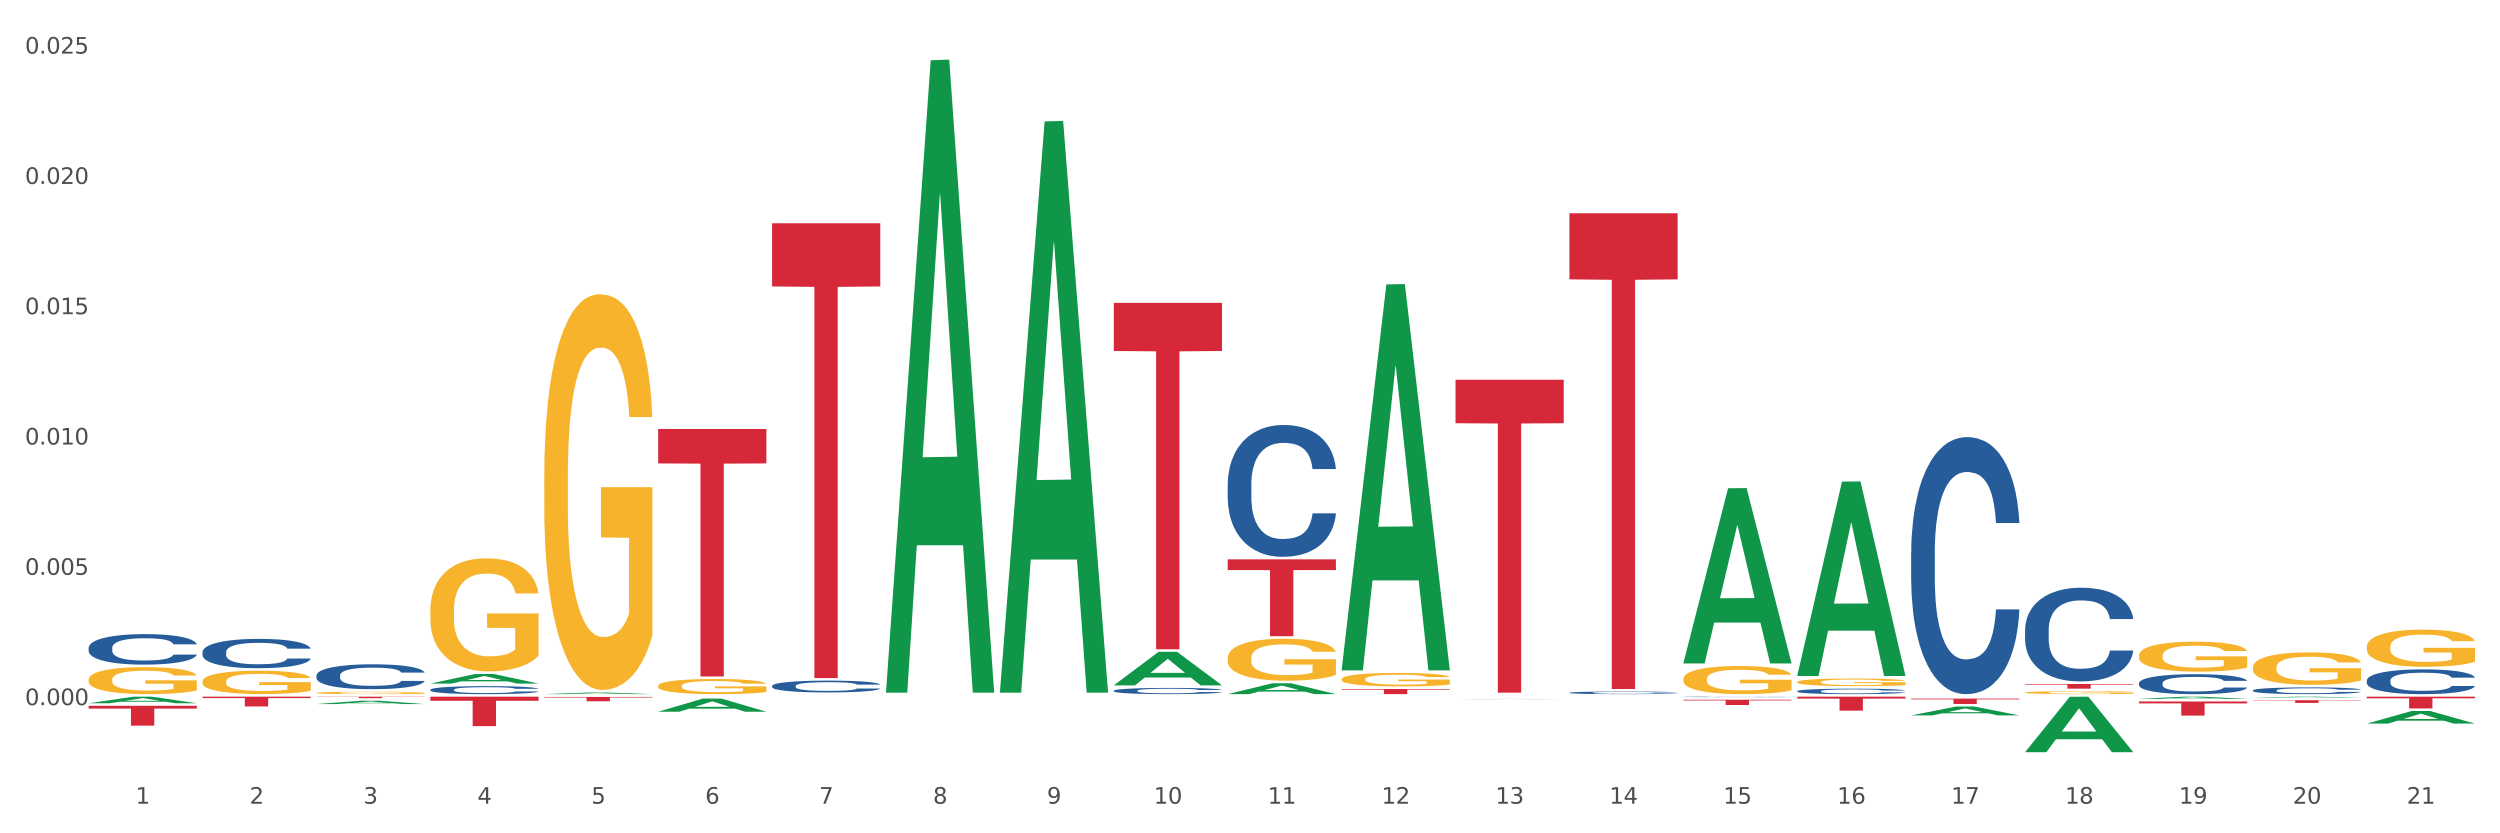 <?xml version="1.0" encoding="utf-8" standalone="no"?>
<!DOCTYPE svg PUBLIC "-//W3C//DTD SVG 1.1//EN"
  "http://www.w3.org/Graphics/SVG/1.1/DTD/svg11.dtd">
<svg xmlns:xlink="http://www.w3.org/1999/xlink" width="1080pt" height="360pt" viewBox="0 0 1080 360" xmlns="http://www.w3.org/2000/svg" version="1.1">
 <rect x="0" y="0" width="1080" height="360" fill="#333333" stroke="none"/>
 <defs>
  <style type="text/css">*{stroke-linejoin: round; stroke-linecap: butt}</style>
 </defs>
 <g id="figure_1">
  <g id="patch_1">
   <path d="M 0 360 
L 1080 360 
L 1080 0 
L 0 0 
z
" style="fill: #ffffff; stroke: #ffffff; stroke-linejoin: miter"/>
  </g>
  <g id="axes_1">
   <g id="matplotlib.axis_1">
    <g id="xtick_1">
     <g id="text_1">
      <!-- 1 -->
      <g style="fill: #4d4d4d" transform="translate(58.603 347.204) scale(0.096 -0.096)">
       <defs>
        <path id="DejaVuSans-31" d="M 794 531 
L 1825 531 
L 1825 4091 
L 703 3866 
L 703 4441 
L 1819 4666 
L 2450 4666 
L 2450 531 
L 3481 531 
L 3481 0 
L 794 0 
L 794 531 
z
" transform="scale(0.016)"/>
       </defs>
       <use xlink:href="#DejaVuSans-31"/>
      </g>
     </g>
    </g>
    <g id="xtick_2">
     <g id="text_2">
      <!-- 2 -->
      <g style="fill: #4d4d4d" transform="translate(107.811 347.204) scale(0.096 -0.096)">
       <defs>
        <path id="DejaVuSans-32" d="M 1228 531 
L 3431 531 
L 3431 0 
L 469 0 
L 469 531 
Q 828 903 1448 1529 
Q 2069 2156 2228 2338 
Q 2531 2678 2651 2914 
Q 2772 3150 2772 3378 
Q 2772 3750 2511 3984 
Q 2250 4219 1831 4219 
Q 1534 4219 1204 4116 
Q 875 4013 500 3803 
L 500 4441 
Q 881 4594 1212 4672 
Q 1544 4750 1819 4750 
Q 2544 4750 2975 4387 
Q 3406 4025 3406 3419 
Q 3406 3131 3298 2873 
Q 3191 2616 2906 2266 
Q 2828 2175 2409 1742 
Q 1991 1309 1228 531 
z
" transform="scale(0.016)"/>
       </defs>
       <use xlink:href="#DejaVuSans-32"/>
      </g>
     </g>
    </g>
    <g id="xtick_3">
     <g id="text_3">
      <!-- 3 -->
      <g style="fill: #4d4d4d" transform="translate(157.02 347.204) scale(0.096 -0.096)">
       <defs>
        <path id="DejaVuSans-33" d="M 2597 2516 
Q 3050 2419 3304 2112 
Q 3559 1806 3559 1356 
Q 3559 666 3084 287 
Q 2609 -91 1734 -91 
Q 1441 -91 1130 -33 
Q 819 25 488 141 
L 488 750 
Q 750 597 1062 519 
Q 1375 441 1716 441 
Q 2309 441 2620 675 
Q 2931 909 2931 1356 
Q 2931 1769 2642 2001 
Q 2353 2234 1838 2234 
L 1294 2234 
L 1294 2753 
L 1863 2753 
Q 2328 2753 2575 2939 
Q 2822 3125 2822 3475 
Q 2822 3834 2567 4026 
Q 2313 4219 1838 4219 
Q 1578 4219 1281 4162 
Q 984 4106 628 3988 
L 628 4550 
Q 988 4650 1302 4700 
Q 1616 4750 1894 4750 
Q 2613 4750 3031 4423 
Q 3450 4097 3450 3541 
Q 3450 3153 3228 2886 
Q 3006 2619 2597 2516 
z
" transform="scale(0.016)"/>
       </defs>
       <use xlink:href="#DejaVuSans-33"/>
      </g>
     </g>
    </g>
    <g id="xtick_4">
     <g id="text_4">
      <!-- 4 -->
      <g style="fill: #4d4d4d" transform="translate(206.228 347.204) scale(0.096 -0.096)">
       <defs>
        <path id="DejaVuSans-34" d="M 2419 4116 
L 825 1625 
L 2419 1625 
L 2419 4116 
z
M 2253 4666 
L 3047 4666 
L 3047 1625 
L 3713 1625 
L 3713 1100 
L 3047 1100 
L 3047 0 
L 2419 0 
L 2419 1100 
L 313 1100 
L 313 1709 
L 2253 4666 
z
" transform="scale(0.016)"/>
       </defs>
       <use xlink:href="#DejaVuSans-34"/>
      </g>
     </g>
    </g>
    <g id="xtick_5">
     <g id="text_5">
      <!-- 5 -->
      <g style="fill: #4d4d4d" transform="translate(255.437 347.204) scale(0.096 -0.096)">
       <defs>
        <path id="DejaVuSans-35" d="M 691 4666 
L 3169 4666 
L 3169 4134 
L 1269 4134 
L 1269 2991 
Q 1406 3038 1543 3061 
Q 1681 3084 1819 3084 
Q 2600 3084 3056 2656 
Q 3513 2228 3513 1497 
Q 3513 744 3044 326 
Q 2575 -91 1722 -91 
Q 1428 -91 1123 -41 
Q 819 9 494 109 
L 494 744 
Q 775 591 1075 516 
Q 1375 441 1709 441 
Q 2250 441 2565 725 
Q 2881 1009 2881 1497 
Q 2881 1984 2565 2268 
Q 2250 2553 1709 2553 
Q 1456 2553 1204 2497 
Q 953 2441 691 2322 
L 691 4666 
z
" transform="scale(0.016)"/>
       </defs>
       <use xlink:href="#DejaVuSans-35"/>
      </g>
     </g>
    </g>
    <g id="xtick_6">
     <g id="text_6">
      <!-- 6 -->
      <g style="fill: #4d4d4d" transform="translate(304.645 347.204) scale(0.096 -0.096)">
       <defs>
        <path id="DejaVuSans-36" d="M 2113 2584 
Q 1688 2584 1439 2293 
Q 1191 2003 1191 1497 
Q 1191 994 1439 701 
Q 1688 409 2113 409 
Q 2538 409 2786 701 
Q 3034 994 3034 1497 
Q 3034 2003 2786 2293 
Q 2538 2584 2113 2584 
z
M 3366 4563 
L 3366 3988 
Q 3128 4100 2886 4159 
Q 2644 4219 2406 4219 
Q 1781 4219 1451 3797 
Q 1122 3375 1075 2522 
Q 1259 2794 1537 2939 
Q 1816 3084 2150 3084 
Q 2853 3084 3261 2657 
Q 3669 2231 3669 1497 
Q 3669 778 3244 343 
Q 2819 -91 2113 -91 
Q 1303 -91 875 529 
Q 447 1150 447 2328 
Q 447 3434 972 4092 
Q 1497 4750 2381 4750 
Q 2619 4750 2861 4703 
Q 3103 4656 3366 4563 
z
" transform="scale(0.016)"/>
       </defs>
       <use xlink:href="#DejaVuSans-36"/>
      </g>
     </g>
    </g>
    <g id="xtick_7">
     <g id="text_7">
      <!-- 7 -->
      <g style="fill: #4d4d4d" transform="translate(353.854 347.204) scale(0.096 -0.096)">
       <defs>
        <path id="DejaVuSans-37" d="M 525 4666 
L 3525 4666 
L 3525 4397 
L 1831 0 
L 1172 0 
L 2766 4134 
L 525 4134 
L 525 4666 
z
" transform="scale(0.016)"/>
       </defs>
       <use xlink:href="#DejaVuSans-37"/>
      </g>
     </g>
    </g>
    <g id="xtick_8">
     <g id="text_8">
      <!-- 8 -->
      <g style="fill: #4d4d4d" transform="translate(403.062 347.204) scale(0.096 -0.096)">
       <defs>
        <path id="DejaVuSans-38" d="M 2034 2216 
Q 1584 2216 1326 1975 
Q 1069 1734 1069 1313 
Q 1069 891 1326 650 
Q 1584 409 2034 409 
Q 2484 409 2743 651 
Q 3003 894 3003 1313 
Q 3003 1734 2745 1975 
Q 2488 2216 2034 2216 
z
M 1403 2484 
Q 997 2584 770 2862 
Q 544 3141 544 3541 
Q 544 4100 942 4425 
Q 1341 4750 2034 4750 
Q 2731 4750 3128 4425 
Q 3525 4100 3525 3541 
Q 3525 3141 3298 2862 
Q 3072 2584 2669 2484 
Q 3125 2378 3379 2068 
Q 3634 1759 3634 1313 
Q 3634 634 3220 271 
Q 2806 -91 2034 -91 
Q 1263 -91 848 271 
Q 434 634 434 1313 
Q 434 1759 690 2068 
Q 947 2378 1403 2484 
z
M 1172 3481 
Q 1172 3119 1398 2916 
Q 1625 2713 2034 2713 
Q 2441 2713 2670 2916 
Q 2900 3119 2900 3481 
Q 2900 3844 2670 4047 
Q 2441 4250 2034 4250 
Q 1625 4250 1398 4047 
Q 1172 3844 1172 3481 
z
" transform="scale(0.016)"/>
       </defs>
       <use xlink:href="#DejaVuSans-38"/>
      </g>
     </g>
    </g>
    <g id="xtick_9">
     <g id="text_9">
      <!-- 9 -->
      <g style="fill: #4d4d4d" transform="translate(452.271 347.204) scale(0.096 -0.096)">
       <defs>
        <path id="DejaVuSans-39" d="M 703 97 
L 703 672 
Q 941 559 1184 500 
Q 1428 441 1663 441 
Q 2288 441 2617 861 
Q 2947 1281 2994 2138 
Q 2813 1869 2534 1725 
Q 2256 1581 1919 1581 
Q 1219 1581 811 2004 
Q 403 2428 403 3163 
Q 403 3881 828 4315 
Q 1253 4750 1959 4750 
Q 2769 4750 3195 4129 
Q 3622 3509 3622 2328 
Q 3622 1225 3098 567 
Q 2575 -91 1691 -91 
Q 1453 -91 1209 -44 
Q 966 3 703 97 
z
M 1959 2075 
Q 2384 2075 2632 2365 
Q 2881 2656 2881 3163 
Q 2881 3666 2632 3958 
Q 2384 4250 1959 4250 
Q 1534 4250 1286 3958 
Q 1038 3666 1038 3163 
Q 1038 2656 1286 2365 
Q 1534 2075 1959 2075 
z
" transform="scale(0.016)"/>
       </defs>
       <use xlink:href="#DejaVuSans-39"/>
      </g>
     </g>
    </g>
    <g id="xtick_10">
     <g id="text_10">
      <!-- 10 -->
      <g style="fill: #4d4d4d" transform="translate(498.425 347.204) scale(0.096 -0.096)">
       <defs>
        <path id="DejaVuSans-30" d="M 2034 4250 
Q 1547 4250 1301 3770 
Q 1056 3291 1056 2328 
Q 1056 1369 1301 889 
Q 1547 409 2034 409 
Q 2525 409 2770 889 
Q 3016 1369 3016 2328 
Q 3016 3291 2770 3770 
Q 2525 4250 2034 4250 
z
M 2034 4750 
Q 2819 4750 3233 4129 
Q 3647 3509 3647 2328 
Q 3647 1150 3233 529 
Q 2819 -91 2034 -91 
Q 1250 -91 836 529 
Q 422 1150 422 2328 
Q 422 3509 836 4129 
Q 1250 4750 2034 4750 
z
" transform="scale(0.016)"/>
       </defs>
       <use xlink:href="#DejaVuSans-31"/>
       <use xlink:href="#DejaVuSans-30" transform="translate(63.623 0)"/>
      </g>
     </g>
    </g>
    <g id="xtick_11">
     <g id="text_11">
      <!-- 11 -->
      <g style="fill: #4d4d4d" transform="translate(547.634 347.204) scale(0.096 -0.096)">
       <use xlink:href="#DejaVuSans-31"/>
       <use xlink:href="#DejaVuSans-31" transform="translate(63.623 0)"/>
      </g>
     </g>
    </g>
    <g id="xtick_12">
     <g id="text_12">
      <!-- 12 -->
      <g style="fill: #4d4d4d" transform="translate(596.842 347.204) scale(0.096 -0.096)">
       <use xlink:href="#DejaVuSans-31"/>
       <use xlink:href="#DejaVuSans-32" transform="translate(63.623 0)"/>
      </g>
     </g>
    </g>
    <g id="xtick_13">
     <g id="text_13">
      <!-- 13 -->
      <g style="fill: #4d4d4d" transform="translate(646.05 347.204) scale(0.096 -0.096)">
       <use xlink:href="#DejaVuSans-31"/>
       <use xlink:href="#DejaVuSans-33" transform="translate(63.623 0)"/>
      </g>
     </g>
    </g>
    <g id="xtick_14">
     <g id="text_14">
      <!-- 14 -->
      <g style="fill: #4d4d4d" transform="translate(695.259 347.204) scale(0.096 -0.096)">
       <use xlink:href="#DejaVuSans-31"/>
       <use xlink:href="#DejaVuSans-34" transform="translate(63.623 0)"/>
      </g>
     </g>
    </g>
    <g id="xtick_15">
     <g id="text_15">
      <!-- 15 -->
      <g style="fill: #4d4d4d" transform="translate(744.467 347.204) scale(0.096 -0.096)">
       <use xlink:href="#DejaVuSans-31"/>
       <use xlink:href="#DejaVuSans-35" transform="translate(63.623 0)"/>
      </g>
     </g>
    </g>
    <g id="xtick_16">
     <g id="text_16">
      <!-- 16 -->
      <g style="fill: #4d4d4d" transform="translate(793.676 347.204) scale(0.096 -0.096)">
       <use xlink:href="#DejaVuSans-31"/>
       <use xlink:href="#DejaVuSans-36" transform="translate(63.623 0)"/>
      </g>
     </g>
    </g>
    <g id="xtick_17">
     <g id="text_17">
      <!-- 17 -->
      <g style="fill: #4d4d4d" transform="translate(842.884 347.204) scale(0.096 -0.096)">
       <use xlink:href="#DejaVuSans-31"/>
       <use xlink:href="#DejaVuSans-37" transform="translate(63.623 0)"/>
      </g>
     </g>
    </g>
    <g id="xtick_18">
     <g id="text_18">
      <!-- 18 -->
      <g style="fill: #4d4d4d" transform="translate(892.093 347.204) scale(0.096 -0.096)">
       <use xlink:href="#DejaVuSans-31"/>
       <use xlink:href="#DejaVuSans-38" transform="translate(63.623 0)"/>
      </g>
     </g>
    </g>
    <g id="xtick_19">
     <g id="text_19">
      <!-- 19 -->
      <g style="fill: #4d4d4d" transform="translate(941.301 347.204) scale(0.096 -0.096)">
       <use xlink:href="#DejaVuSans-31"/>
       <use xlink:href="#DejaVuSans-39" transform="translate(63.623 0)"/>
      </g>
     </g>
    </g>
    <g id="xtick_20">
     <g id="text_20">
      <!-- 20 -->
      <g style="fill: #4d4d4d" transform="translate(990.51 347.204) scale(0.096 -0.096)">
       <use xlink:href="#DejaVuSans-32"/>
       <use xlink:href="#DejaVuSans-30" transform="translate(63.623 0)"/>
      </g>
     </g>
    </g>
    <g id="xtick_21">
     <g id="text_21">
      <!-- 21 -->
      <g style="fill: #4d4d4d" transform="translate(1039.718 347.204) scale(0.096 -0.096)">
       <use xlink:href="#DejaVuSans-32"/>
       <use xlink:href="#DejaVuSans-31" transform="translate(63.623 0)"/>
      </g>
     </g>
    </g>
    <g id="xtick_22"/>
    <g id="xtick_23"/>
    <g id="xtick_24"/>
    <g id="xtick_25"/>
    <g id="xtick_26"/>
    <g id="xtick_27"/>
    <g id="xtick_28"/>
    <g id="xtick_29"/>
    <g id="xtick_30"/>
    <g id="xtick_31"/>
    <g id="xtick_32"/>
    <g id="xtick_33"/>
    <g id="xtick_34"/>
    <g id="xtick_35"/>
    <g id="xtick_36"/>
    <g id="xtick_37"/>
    <g id="xtick_38"/>
    <g id="xtick_39"/>
    <g id="xtick_40"/>
    <g id="xtick_41"/>
   </g>
   <g id="matplotlib.axis_2">
    <g id="ytick_1">
     <g id="text_22">
      <!-- 0.000 -->
      <g style="fill: #4d4d4d" transform="translate(10.8 304.615) scale(0.096 -0.096)">
       <defs>
        <path id="DejaVuSans-2e" d="M 684 794 
L 1344 794 
L 1344 0 
L 684 0 
L 684 794 
z
" transform="scale(0.016)"/>
       </defs>
       <use xlink:href="#DejaVuSans-30"/>
       <use xlink:href="#DejaVuSans-2e" transform="translate(63.623 0)"/>
       <use xlink:href="#DejaVuSans-30" transform="translate(95.41 0)"/>
       <use xlink:href="#DejaVuSans-30" transform="translate(159.033 0)"/>
       <use xlink:href="#DejaVuSans-30" transform="translate(222.656 0)"/>
      </g>
     </g>
    </g>
    <g id="ytick_2">
     <g id="text_23">
      <!-- 0.005 -->
      <g style="fill: #4d4d4d" transform="translate(10.8 248.326) scale(0.096 -0.096)">
       <use xlink:href="#DejaVuSans-30"/>
       <use xlink:href="#DejaVuSans-2e" transform="translate(63.623 0)"/>
       <use xlink:href="#DejaVuSans-30" transform="translate(95.41 0)"/>
       <use xlink:href="#DejaVuSans-30" transform="translate(159.033 0)"/>
       <use xlink:href="#DejaVuSans-35" transform="translate(222.656 0)"/>
      </g>
     </g>
    </g>
    <g id="ytick_3">
     <g id="text_24">
      <!-- 0.010 -->
      <g style="fill: #4d4d4d" transform="translate(10.8 192.037) scale(0.096 -0.096)">
       <use xlink:href="#DejaVuSans-30"/>
       <use xlink:href="#DejaVuSans-2e" transform="translate(63.623 0)"/>
       <use xlink:href="#DejaVuSans-30" transform="translate(95.41 0)"/>
       <use xlink:href="#DejaVuSans-31" transform="translate(159.033 0)"/>
       <use xlink:href="#DejaVuSans-30" transform="translate(222.656 0)"/>
      </g>
     </g>
    </g>
    <g id="ytick_4">
     <g id="text_25">
      <!-- 0.015 -->
      <g style="fill: #4d4d4d" transform="translate(10.8 135.748) scale(0.096 -0.096)">
       <use xlink:href="#DejaVuSans-30"/>
       <use xlink:href="#DejaVuSans-2e" transform="translate(63.623 0)"/>
       <use xlink:href="#DejaVuSans-30" transform="translate(95.41 0)"/>
       <use xlink:href="#DejaVuSans-31" transform="translate(159.033 0)"/>
       <use xlink:href="#DejaVuSans-35" transform="translate(222.656 0)"/>
      </g>
     </g>
    </g>
    <g id="ytick_5">
     <g id="text_26">
      <!-- 0.020 -->
      <g style="fill: #4d4d4d" transform="translate(10.8 79.459) scale(0.096 -0.096)">
       <use xlink:href="#DejaVuSans-30"/>
       <use xlink:href="#DejaVuSans-2e" transform="translate(63.623 0)"/>
       <use xlink:href="#DejaVuSans-30" transform="translate(95.41 0)"/>
       <use xlink:href="#DejaVuSans-32" transform="translate(159.033 0)"/>
       <use xlink:href="#DejaVuSans-30" transform="translate(222.656 0)"/>
      </g>
     </g>
    </g>
    <g id="ytick_6">
     <g id="text_27">
      <!-- 0.025 -->
      <g style="fill: #4d4d4d" transform="translate(10.8 23.17) scale(0.096 -0.096)">
       <use xlink:href="#DejaVuSans-30"/>
       <use xlink:href="#DejaVuSans-2e" transform="translate(63.623 0)"/>
       <use xlink:href="#DejaVuSans-30" transform="translate(95.41 0)"/>
       <use xlink:href="#DejaVuSans-32" transform="translate(159.033 0)"/>
       <use xlink:href="#DejaVuSans-35" transform="translate(222.656 0)"/>
      </g>
     </g>
    </g>
    <g id="ytick_7"/>
    <g id="ytick_8"/>
    <g id="ytick_9"/>
    <g id="ytick_10"/>
    <g id="ytick_11"/>
    <g id="ytick_12"/>
   </g>
   <g id="PolyCollection_1">
    <path d="M 38.283 303.805 
L 38.331 303.803 
L 57.609 300.97 
L 65.609 300.968 
L 85.031 303.811 
L 75.778 303.811 
L 71.585 303.149 
L 51.681 303.149 
L 51.536 303.159 
L 47.488 303.811 
L 38.283 303.811 
L 38.283 303.805 
L 54.187 302.754 
L 69.079 302.751 
L 61.705 301.574 
L 61.609 301.568 
L 61.512 301.576 
L 54.139 302.751 
L 54.187 302.754 
L 38.283 303.805 
z
" clip-path="url(#p2f32892e39)" style="fill: #109648"/>
    <path d="M 38.283 304.912 
L 85.031 304.912 
L 85.031 306.105 
L 66.642 306.113 
L 66.642 313.501 
L 56.561 313.501 
L 56.561 306.113 
L 38.283 306.105 
L 38.283 304.92 
L 38.283 304.912 
z
" clip-path="url(#p2f32892e39)" style="fill: #d62839"/>
    <path d="M 38.283 279.863 
L 38.338 279.851 
L 38.338 279.514 
L 38.504 279.057 
L 39.112 278.214 
L 39.885 277.577 
L 41.212 276.831 
L 41.93 276.518 
L 42.869 276.169 
L 44.803 275.604 
L 47.014 275.123 
L 48.561 274.858 
L 49.721 274.689 
L 52.318 274.389 
L 53.81 274.256 
L 55.358 274.148 
L 56.684 274.076 
L 58.894 273.992 
L 60.662 273.956 
L 62.707 273.944 
L 64.42 273.956 
L 66.685 274.004 
L 70.001 274.148 
L 71.272 274.232 
L 72.985 274.377 
L 74.753 274.569 
L 76.19 274.762 
L 77.848 275.038 
L 79.561 275.399 
L 81.218 275.856 
L 82.379 276.278 
L 83.318 276.723 
L 84.147 277.264 
L 84.755 277.854 
L 85.031 278.347 
L 74.919 278.347 
L 74.643 277.902 
L 74.09 277.42 
L 73.537 277.096 
L 72.93 276.831 
L 71.99 276.53 
L 71.161 276.338 
L 69.78 276.109 
L 68.509 275.965 
L 67.459 275.881 
L 66.188 275.808 
L 63.481 275.736 
L 61.546 275.736 
L 60.331 275.76 
L 58.839 275.82 
L 57.568 275.905 
L 56.076 276.049 
L 54.916 276.205 
L 53.755 276.41 
L 53.092 276.554 
L 52.097 276.819 
L 51.434 277.035 
L 50.55 277.408 
L 50.053 277.673 
L 49.169 278.359 
L 48.782 278.864 
L 48.616 279.213 
L 48.506 279.598 
L 48.506 281.475 
L 48.837 282.317 
L 49.114 282.678 
L 49.556 283.087 
L 50.384 283.616 
L 51.6 284.134 
L 52.871 284.506 
L 53.921 284.735 
L 54.916 284.903 
L 55.91 285.036 
L 57.126 285.156 
L 58.121 285.228 
L 59.612 285.3 
L 61.381 285.337 
L 62.762 285.337 
L 65.58 285.276 
L 66.851 285.216 
L 68.067 285.132 
L 69.393 285 
L 70.443 284.855 
L 71.051 284.747 
L 72.045 284.518 
L 72.819 284.278 
L 73.482 284.001 
L 73.924 283.761 
L 74.422 283.4 
L 74.808 282.991 
L 74.919 282.774 
L 85.031 282.774 
L 84.81 283.207 
L 84.423 283.628 
L 83.65 284.194 
L 83.042 284.518 
L 82.102 284.916 
L 81.108 285.252 
L 79.726 285.625 
L 78.455 285.902 
L 77.129 286.143 
L 75.692 286.359 
L 73.095 286.66 
L 72.156 286.744 
L 70.167 286.889 
L 68.619 286.973 
L 66.354 287.057 
L 64.033 287.105 
L 61.602 287.117 
L 59.447 287.093 
L 57.071 287.021 
L 55.579 286.949 
L 53.921 286.84 
L 51.987 286.672 
L 50.163 286.467 
L 48.45 286.227 
L 46.848 285.95 
L 45.356 285.637 
L 43.422 285.12 
L 41.985 284.615 
L 40.935 284.146 
L 40.217 283.749 
L 39.499 283.243 
L 39.112 282.894 
L 38.504 282.052 
L 38.283 281.27 
L 38.283 279.863 
z
" clip-path="url(#p2f32892e39)" style="fill: #255c99"/>
    <path d="M 87.491 281.69 
L 87.547 281.678 
L 87.547 281.354 
L 87.712 280.915 
L 88.32 280.106 
L 89.094 279.493 
L 90.42 278.776 
L 91.138 278.475 
L 92.078 278.14 
L 94.012 277.596 
L 96.222 277.134 
L 97.769 276.88 
L 98.93 276.718 
L 101.527 276.429 
L 103.019 276.301 
L 104.566 276.197 
L 105.892 276.128 
L 108.103 276.047 
L 109.871 276.012 
L 111.915 276.001 
L 113.628 276.012 
L 115.894 276.059 
L 119.209 276.197 
L 120.48 276.278 
L 122.193 276.417 
L 123.962 276.602 
L 125.398 276.787 
L 127.056 277.053 
L 128.769 277.4 
L 130.427 277.839 
L 131.587 278.244 
L 132.526 278.672 
L 133.355 279.192 
L 133.963 279.759 
L 134.239 280.233 
L 124.127 280.233 
L 123.851 279.805 
L 123.298 279.343 
L 122.746 279.03 
L 122.138 278.776 
L 121.199 278.487 
L 120.37 278.302 
L 118.988 278.082 
L 117.717 277.943 
L 116.668 277.862 
L 115.397 277.793 
L 112.689 277.724 
L 110.755 277.724 
L 109.539 277.747 
L 108.047 277.805 
L 106.776 277.886 
L 105.284 278.024 
L 104.124 278.175 
L 102.964 278.371 
L 102.301 278.51 
L 101.306 278.764 
L 100.643 278.972 
L 99.759 279.331 
L 99.261 279.585 
L 98.377 280.244 
L 97.99 280.73 
L 97.825 281.065 
L 97.714 281.435 
L 97.714 283.239 
L 98.046 284.049 
L 98.322 284.396 
L 98.764 284.789 
L 99.593 285.298 
L 100.809 285.795 
L 102.079 286.153 
L 103.129 286.373 
L 104.124 286.535 
L 105.119 286.662 
L 106.334 286.778 
L 107.329 286.847 
L 108.821 286.916 
L 110.589 286.951 
L 111.971 286.951 
L 114.789 286.893 
L 116.06 286.835 
L 117.275 286.754 
L 118.602 286.627 
L 119.651 286.488 
L 120.259 286.384 
L 121.254 286.165 
L 122.028 285.933 
L 122.691 285.668 
L 123.133 285.436 
L 123.63 285.089 
L 124.017 284.696 
L 124.127 284.488 
L 134.239 284.488 
L 134.018 284.904 
L 133.632 285.309 
L 132.858 285.853 
L 132.25 286.165 
L 131.311 286.546 
L 130.316 286.87 
L 128.935 287.229 
L 127.664 287.494 
L 126.338 287.726 
L 124.901 287.934 
L 122.304 288.223 
L 121.364 288.304 
L 119.375 288.443 
L 117.828 288.524 
L 115.562 288.605 
L 113.242 288.651 
L 110.81 288.662 
L 108.655 288.639 
L 106.279 288.57 
L 104.787 288.5 
L 103.129 288.396 
L 101.195 288.235 
L 99.372 288.038 
L 97.659 287.807 
L 96.056 287.541 
L 94.564 287.24 
L 92.63 286.743 
L 91.194 286.257 
L 90.144 285.806 
L 89.425 285.425 
L 88.707 284.939 
L 88.32 284.604 
L 87.712 283.794 
L 87.491 283.043 
L 87.491 281.69 
z
" clip-path="url(#p2f32892e39)" style="fill: #255c99"/>
    <path d="M 136.7 291.802 
L 136.755 291.792 
L 136.755 291.517 
L 136.921 291.145 
L 137.529 290.458 
L 138.302 289.938 
L 139.629 289.33 
L 140.347 289.075 
L 141.286 288.791 
L 143.22 288.33 
L 145.431 287.938 
L 146.978 287.722 
L 148.138 287.585 
L 150.735 287.339 
L 152.227 287.231 
L 153.775 287.143 
L 155.101 287.084 
L 157.311 287.016 
L 159.079 286.986 
L 161.124 286.976 
L 162.837 286.986 
L 165.102 287.025 
L 168.418 287.143 
L 169.689 287.212 
L 171.402 287.33 
L 173.17 287.486 
L 174.607 287.643 
L 176.264 287.869 
L 177.977 288.163 
L 179.635 288.536 
L 180.796 288.879 
L 181.735 289.242 
L 182.564 289.683 
L 183.172 290.164 
L 183.448 290.566 
L 173.336 290.566 
L 173.059 290.203 
L 172.507 289.811 
L 171.954 289.546 
L 171.346 289.33 
L 170.407 289.085 
L 169.578 288.928 
L 168.197 288.742 
L 166.926 288.624 
L 165.876 288.555 
L 164.605 288.497 
L 161.897 288.438 
L 159.963 288.438 
L 158.748 288.457 
L 157.256 288.506 
L 155.985 288.575 
L 154.493 288.693 
L 153.332 288.82 
L 152.172 288.987 
L 151.509 289.105 
L 150.514 289.32 
L 149.851 289.497 
L 148.967 289.801 
L 148.47 290.017 
L 147.586 290.576 
L 147.199 290.988 
L 147.033 291.272 
L 146.923 291.586 
L 146.923 293.116 
L 147.254 293.802 
L 147.53 294.097 
L 147.972 294.43 
L 148.801 294.862 
L 150.017 295.283 
L 151.288 295.587 
L 152.338 295.774 
L 153.332 295.911 
L 154.327 296.019 
L 155.543 296.117 
L 156.537 296.176 
L 158.029 296.235 
L 159.798 296.264 
L 161.179 296.264 
L 163.997 296.215 
L 165.268 296.166 
L 166.484 296.097 
L 167.81 295.989 
L 168.86 295.872 
L 169.468 295.783 
L 170.462 295.597 
L 171.236 295.401 
L 171.899 295.175 
L 172.341 294.979 
L 172.838 294.685 
L 173.225 294.352 
L 173.336 294.175 
L 183.448 294.175 
L 183.227 294.528 
L 182.84 294.871 
L 182.066 295.332 
L 181.459 295.597 
L 180.519 295.921 
L 179.525 296.195 
L 178.143 296.499 
L 176.872 296.725 
L 175.546 296.921 
L 174.109 297.098 
L 171.512 297.343 
L 170.573 297.412 
L 168.584 297.529 
L 167.036 297.598 
L 164.771 297.667 
L 162.45 297.706 
L 160.019 297.716 
L 157.864 297.696 
L 155.488 297.637 
L 153.996 297.578 
L 152.338 297.49 
L 150.404 297.353 
L 148.58 297.186 
L 146.867 296.99 
L 145.265 296.764 
L 143.773 296.509 
L 141.839 296.088 
L 140.402 295.676 
L 139.352 295.293 
L 138.634 294.969 
L 137.916 294.558 
L 137.529 294.273 
L 136.921 293.587 
L 136.7 292.949 
L 136.7 291.802 
z
" clip-path="url(#p2f32892e39)" style="fill: #255c99"/>
    <path d="M 185.908 297.96 
L 185.964 297.957 
L 185.964 297.869 
L 186.129 297.748 
L 186.737 297.527 
L 187.511 297.36 
L 188.837 297.163 
L 189.555 297.081 
L 190.495 296.99 
L 192.429 296.841 
L 194.639 296.714 
L 196.186 296.645 
L 197.347 296.601 
L 199.944 296.522 
L 201.436 296.487 
L 202.983 296.458 
L 204.309 296.439 
L 206.519 296.417 
L 208.288 296.408 
L 210.332 296.405 
L 212.045 296.408 
L 214.311 296.42 
L 217.626 296.458 
L 218.897 296.48 
L 220.61 296.518 
L 222.378 296.569 
L 223.815 296.62 
L 225.473 296.692 
L 227.186 296.787 
L 228.844 296.907 
L 230.004 297.018 
L 230.943 297.135 
L 231.772 297.277 
L 232.38 297.432 
L 232.656 297.562 
L 222.544 297.562 
L 222.268 297.445 
L 221.715 297.318 
L 221.163 297.233 
L 220.555 297.163 
L 219.616 297.084 
L 218.787 297.034 
L 217.405 296.974 
L 216.134 296.936 
L 215.084 296.914 
L 213.813 296.895 
L 211.106 296.876 
L 209.172 296.876 
L 207.956 296.882 
L 206.464 296.898 
L 205.193 296.92 
L 203.701 296.958 
L 202.541 296.999 
L 201.381 297.053 
L 200.717 297.091 
L 199.723 297.16 
L 199.06 297.217 
L 198.176 297.315 
L 197.678 297.385 
L 196.794 297.565 
L 196.407 297.698 
L 196.242 297.79 
L 196.131 297.891 
L 196.131 298.384 
L 196.463 298.605 
L 196.739 298.7 
L 197.181 298.808 
L 198.01 298.947 
L 199.225 299.083 
L 200.496 299.181 
L 201.546 299.241 
L 202.541 299.285 
L 203.536 299.32 
L 204.751 299.352 
L 205.746 299.371 
L 207.238 299.39 
L 209.006 299.399 
L 210.388 299.399 
L 213.206 299.383 
L 214.477 299.367 
L 215.692 299.345 
L 217.018 299.31 
L 218.068 299.273 
L 218.676 299.244 
L 219.671 299.184 
L 220.444 299.121 
L 221.108 299.048 
L 221.55 298.985 
L 222.047 298.89 
L 222.434 298.782 
L 222.544 298.726 
L 232.656 298.726 
L 232.435 298.839 
L 232.049 298.95 
L 231.275 299.099 
L 230.667 299.184 
L 229.728 299.288 
L 228.733 299.377 
L 227.352 299.475 
L 226.081 299.548 
L 224.755 299.611 
L 223.318 299.668 
L 220.721 299.747 
L 219.781 299.769 
L 217.792 299.807 
L 216.245 299.829 
L 213.979 299.851 
L 211.658 299.864 
L 209.227 299.867 
L 207.072 299.861 
L 204.696 299.842 
L 203.204 299.823 
L 201.546 299.794 
L 199.612 299.75 
L 197.789 299.696 
L 196.076 299.633 
L 194.473 299.56 
L 192.981 299.478 
L 191.047 299.342 
L 189.611 299.209 
L 188.561 299.086 
L 187.842 298.982 
L 187.124 298.849 
L 186.737 298.757 
L 186.129 298.536 
L 185.908 298.33 
L 185.908 297.96 
z
" clip-path="url(#p2f32892e39)" style="fill: #255c99"/>
    <path d="M 333.534 296.321 
L 333.589 296.316 
L 333.589 296.186 
L 333.755 296.009 
L 334.363 295.682 
L 335.136 295.435 
L 336.462 295.146 
L 337.181 295.025 
L 338.12 294.89 
L 340.054 294.67 
L 342.264 294.484 
L 343.812 294.381 
L 344.972 294.316 
L 347.569 294.2 
L 349.061 294.148 
L 350.608 294.106 
L 351.935 294.078 
L 354.145 294.046 
L 355.913 294.032 
L 357.958 294.027 
L 359.671 294.032 
L 361.936 294.05 
L 365.252 294.106 
L 366.523 294.139 
L 368.236 294.195 
L 370.004 294.269 
L 371.44 294.344 
L 373.098 294.451 
L 374.811 294.591 
L 376.469 294.768 
L 377.629 294.932 
L 378.569 295.104 
L 379.398 295.314 
L 380.005 295.542 
L 380.282 295.734 
L 370.17 295.734 
L 369.893 295.561 
L 369.341 295.375 
L 368.788 295.249 
L 368.18 295.146 
L 367.241 295.03 
L 366.412 294.955 
L 365.031 294.866 
L 363.76 294.81 
L 362.71 294.778 
L 361.439 294.75 
L 358.731 294.722 
L 356.797 294.722 
L 355.582 294.731 
L 354.09 294.754 
L 352.819 294.787 
L 351.327 294.843 
L 350.166 294.904 
L 349.006 294.983 
L 348.343 295.039 
L 347.348 295.141 
L 346.685 295.225 
L 345.801 295.37 
L 345.304 295.472 
L 344.419 295.738 
L 344.033 295.934 
L 343.867 296.069 
L 343.756 296.219 
L 343.756 296.946 
L 344.088 297.272 
L 344.364 297.412 
L 344.806 297.571 
L 345.635 297.776 
L 346.851 297.976 
L 348.122 298.121 
L 349.172 298.21 
L 350.166 298.275 
L 351.161 298.326 
L 352.377 298.373 
L 353.371 298.401 
L 354.863 298.429 
L 356.631 298.443 
L 358.013 298.443 
L 360.831 298.419 
L 362.102 298.396 
L 363.318 298.363 
L 364.644 298.312 
L 365.694 298.256 
L 366.302 298.214 
L 367.296 298.126 
L 368.07 298.032 
L 368.733 297.925 
L 369.175 297.832 
L 369.672 297.692 
L 370.059 297.533 
L 370.17 297.45 
L 380.282 297.45 
L 380.061 297.617 
L 379.674 297.781 
L 378.9 298 
L 378.292 298.126 
L 377.353 298.28 
L 376.358 298.41 
L 374.977 298.555 
L 373.706 298.662 
L 372.38 298.755 
L 370.943 298.839 
L 368.346 298.956 
L 367.407 298.988 
L 365.417 299.044 
L 363.87 299.077 
L 361.605 299.11 
L 359.284 299.128 
L 356.852 299.133 
L 354.697 299.124 
L 352.321 299.096 
L 350.829 299.068 
L 349.172 299.026 
L 347.238 298.96 
L 345.414 298.881 
L 343.701 298.788 
L 342.099 298.681 
L 340.607 298.559 
L 338.673 298.359 
L 337.236 298.163 
L 336.186 297.981 
L 335.468 297.827 
L 334.749 297.631 
L 334.363 297.496 
L 333.755 297.17 
L 333.534 296.867 
L 333.534 296.321 
z
" clip-path="url(#p2f32892e39)" style="fill: #255c99"/>
    <path d="M 87.491 300.968 
L 134.239 300.968 
L 134.239 301.553 
L 115.85 301.557 
L 115.85 305.18 
L 105.77 305.18 
L 105.77 301.557 
L 87.491 301.553 
L 87.491 300.972 
L 87.491 300.968 
z
" clip-path="url(#p2f32892e39)" style="fill: #d62839"/>
    <path d="M 481.159 298.388 
L 481.214 298.385 
L 481.214 298.317 
L 481.38 298.224 
L 481.988 298.052 
L 482.762 297.922 
L 484.088 297.77 
L 484.806 297.706 
L 485.745 297.635 
L 487.679 297.52 
L 489.89 297.422 
L 491.437 297.368 
L 492.597 297.333 
L 495.194 297.272 
L 496.686 297.245 
L 498.234 297.223 
L 499.56 297.208 
L 501.77 297.191 
L 503.538 297.184 
L 505.583 297.181 
L 507.296 297.184 
L 509.562 297.193 
L 512.877 297.223 
L 514.148 297.24 
L 515.861 297.269 
L 517.629 297.309 
L 519.066 297.348 
L 520.724 297.404 
L 522.437 297.478 
L 524.094 297.571 
L 525.255 297.657 
L 526.194 297.748 
L 527.023 297.858 
L 527.631 297.978 
L 527.907 298.079 
L 517.795 298.079 
L 517.519 297.988 
L 516.966 297.89 
L 516.413 297.824 
L 515.806 297.77 
L 514.866 297.709 
L 514.037 297.669 
L 512.656 297.623 
L 511.385 297.593 
L 510.335 297.576 
L 509.064 297.561 
L 506.357 297.547 
L 504.423 297.547 
L 503.207 297.552 
L 501.715 297.564 
L 500.444 297.581 
L 498.952 297.61 
L 497.792 297.642 
L 496.631 297.684 
L 495.968 297.713 
L 494.973 297.767 
L 494.31 297.812 
L 493.426 297.888 
L 492.929 297.942 
L 492.045 298.081 
L 491.658 298.184 
L 491.492 298.255 
L 491.382 298.334 
L 491.382 298.717 
L 491.713 298.888 
L 491.99 298.962 
L 492.432 299.045 
L 493.26 299.153 
L 494.476 299.259 
L 495.747 299.335 
L 496.797 299.381 
L 497.792 299.416 
L 498.786 299.443 
L 500.002 299.467 
L 500.997 299.482 
L 502.489 299.497 
L 504.257 299.504 
L 505.638 299.504 
L 508.456 299.492 
L 509.727 299.479 
L 510.943 299.462 
L 512.269 299.435 
L 513.319 299.406 
L 513.927 299.384 
L 514.922 299.337 
L 515.695 299.288 
L 516.358 299.232 
L 516.8 299.183 
L 517.298 299.109 
L 517.684 299.026 
L 517.795 298.982 
L 527.907 298.982 
L 527.686 299.07 
L 527.299 299.156 
L 526.526 299.271 
L 525.918 299.337 
L 524.978 299.418 
L 523.984 299.487 
L 522.602 299.563 
L 521.331 299.619 
L 520.005 299.668 
L 518.569 299.712 
L 515.971 299.774 
L 515.032 299.791 
L 513.043 299.82 
L 511.496 299.838 
L 509.23 299.855 
L 506.909 299.865 
L 504.478 299.867 
L 502.323 299.862 
L 499.947 299.847 
L 498.455 299.833 
L 496.797 299.811 
L 494.863 299.776 
L 493.039 299.735 
L 491.326 299.685 
L 489.724 299.629 
L 488.232 299.565 
L 486.298 299.46 
L 484.861 299.357 
L 483.811 299.261 
L 483.093 299.18 
L 482.375 299.077 
L 481.988 299.006 
L 481.38 298.834 
L 481.159 298.675 
L 481.159 298.388 
z
" clip-path="url(#p2f32892e39)" style="fill: #255c99"/>
    <path d="M 677.993 299.25 
L 678.048 299.249 
L 678.048 299.22 
L 678.214 299.181 
L 678.822 299.109 
L 679.595 299.055 
L 680.921 298.992 
L 681.64 298.965 
L 682.579 298.935 
L 684.513 298.887 
L 686.724 298.846 
L 688.271 298.824 
L 689.431 298.809 
L 692.028 298.784 
L 693.52 298.772 
L 695.067 298.763 
L 696.394 298.757 
L 698.604 298.75 
L 700.372 298.747 
L 702.417 298.746 
L 704.13 298.747 
L 706.395 298.751 
L 709.711 298.763 
L 710.982 298.77 
L 712.695 298.783 
L 714.463 298.799 
L 715.9 298.815 
L 717.557 298.839 
L 719.27 298.87 
L 720.928 298.909 
L 722.088 298.945 
L 723.028 298.982 
L 723.857 299.028 
L 724.465 299.079 
L 724.741 299.121 
L 714.629 299.121 
L 714.352 299.083 
L 713.8 299.042 
L 713.247 299.014 
L 712.639 298.992 
L 711.7 298.966 
L 710.871 298.95 
L 709.49 298.93 
L 708.219 298.918 
L 707.169 298.911 
L 705.898 298.905 
L 703.19 298.898 
L 701.256 298.898 
L 700.041 298.9 
L 698.549 298.906 
L 697.278 298.913 
L 695.786 298.925 
L 694.625 298.938 
L 693.465 298.956 
L 692.802 298.968 
L 691.807 298.991 
L 691.144 299.009 
L 690.26 299.041 
L 689.763 299.063 
L 688.879 299.122 
L 688.492 299.165 
L 688.326 299.194 
L 688.216 299.227 
L 688.216 299.387 
L 688.547 299.458 
L 688.823 299.489 
L 689.265 299.524 
L 690.094 299.569 
L 691.31 299.613 
L 692.581 299.645 
L 693.631 299.664 
L 694.625 299.679 
L 695.62 299.69 
L 696.836 299.7 
L 697.83 299.706 
L 699.322 299.712 
L 701.091 299.715 
L 702.472 299.715 
L 705.29 299.71 
L 706.561 299.705 
L 707.777 299.698 
L 709.103 299.687 
L 710.153 299.675 
L 710.761 299.665 
L 711.755 299.646 
L 712.529 299.625 
L 713.192 299.602 
L 713.634 299.581 
L 714.131 299.551 
L 714.518 299.516 
L 714.629 299.497 
L 724.741 299.497 
L 724.52 299.534 
L 724.133 299.57 
L 723.359 299.618 
L 722.752 299.646 
L 721.812 299.68 
L 720.818 299.708 
L 719.436 299.74 
L 718.165 299.764 
L 716.839 299.784 
L 715.402 299.802 
L 712.805 299.828 
L 711.866 299.835 
L 709.877 299.848 
L 708.329 299.855 
L 706.064 299.862 
L 703.743 299.866 
L 701.312 299.867 
L 699.157 299.865 
L 696.78 299.859 
L 695.288 299.853 
L 693.631 299.843 
L 691.697 299.829 
L 689.873 299.812 
L 688.16 299.791 
L 686.558 299.768 
L 685.066 299.741 
L 683.132 299.697 
L 681.695 299.654 
L 680.645 299.614 
L 679.927 299.58 
L 679.209 299.537 
L 678.822 299.508 
L 678.214 299.436 
L 677.993 299.369 
L 677.993 299.25 
z
" clip-path="url(#p2f32892e39)" style="fill: #255c99"/>
    <path d="M 727.201 301.065 
L 727.257 301.065 
L 727.257 301.059 
L 727.422 301.052 
L 728.03 301.038 
L 728.804 301.027 
L 730.13 301.015 
L 730.848 301.01 
L 731.788 301.004 
L 733.722 300.995 
L 735.932 300.987 
L 737.479 300.983 
L 738.64 300.98 
L 741.237 300.975 
L 742.729 300.973 
L 744.276 300.971 
L 745.602 300.97 
L 747.812 300.969 
L 749.581 300.968 
L 751.625 300.968 
L 753.338 300.968 
L 755.604 300.969 
L 758.919 300.971 
L 760.19 300.973 
L 761.903 300.975 
L 763.671 300.978 
L 765.108 300.981 
L 766.766 300.986 
L 768.479 300.992 
L 770.137 300.999 
L 771.297 301.006 
L 772.236 301.013 
L 773.065 301.022 
L 773.673 301.032 
L 773.949 301.04 
L 763.837 301.04 
L 763.561 301.033 
L 763.008 301.025 
L 762.456 301.02 
L 761.848 301.015 
L 760.908 301.01 
L 760.08 301.007 
L 758.698 301.003 
L 757.427 301.001 
L 756.377 301 
L 755.106 300.998 
L 752.399 300.997 
L 750.465 300.997 
L 749.249 300.998 
L 747.757 300.999 
L 746.486 301 
L 744.994 301.002 
L 743.834 301.005 
L 742.673 301.008 
L 742.01 301.011 
L 741.016 301.015 
L 740.353 301.019 
L 739.468 301.025 
L 738.971 301.029 
L 738.087 301.04 
L 737.7 301.049 
L 737.534 301.054 
L 737.424 301.061 
L 737.424 301.092 
L 737.756 301.105 
L 738.032 301.111 
L 738.474 301.118 
L 739.303 301.127 
L 740.518 301.135 
L 741.789 301.141 
L 742.839 301.145 
L 743.834 301.148 
L 744.828 301.15 
L 746.044 301.152 
L 747.039 301.153 
L 748.531 301.154 
L 750.299 301.155 
L 751.68 301.155 
L 754.499 301.154 
L 755.77 301.153 
L 756.985 301.152 
L 758.311 301.149 
L 759.361 301.147 
L 759.969 301.145 
L 760.964 301.141 
L 761.737 301.138 
L 762.4 301.133 
L 762.843 301.129 
L 763.34 301.123 
L 763.727 301.116 
L 763.837 301.113 
L 773.949 301.113 
L 773.728 301.12 
L 773.341 301.127 
L 772.568 301.136 
L 771.96 301.141 
L 771.021 301.148 
L 770.026 301.154 
L 768.645 301.16 
L 767.374 301.164 
L 766.047 301.168 
L 764.611 301.172 
L 762.014 301.177 
L 761.074 301.178 
L 759.085 301.18 
L 757.538 301.182 
L 755.272 301.183 
L 752.951 301.184 
L 750.52 301.184 
L 748.365 301.184 
L 745.989 301.183 
L 744.497 301.181 
L 742.839 301.18 
L 740.905 301.177 
L 739.082 301.173 
L 737.369 301.17 
L 735.766 301.165 
L 734.274 301.16 
L 732.34 301.151 
L 730.904 301.143 
L 729.854 301.135 
L 729.135 301.129 
L 728.417 301.121 
L 728.03 301.115 
L 727.422 301.101 
L 727.201 301.088 
L 727.201 301.065 
z
" clip-path="url(#p2f32892e39)" style="fill: #255c99"/>
    <path d="M 776.41 298.568 
L 776.465 298.566 
L 776.465 298.506 
L 776.631 298.424 
L 777.239 298.273 
L 778.012 298.159 
L 779.338 298.026 
L 780.057 297.97 
L 780.996 297.907 
L 782.93 297.806 
L 785.14 297.72 
L 786.688 297.672 
L 787.848 297.642 
L 790.445 297.588 
L 791.937 297.565 
L 793.484 297.545 
L 794.811 297.532 
L 797.021 297.517 
L 798.789 297.511 
L 800.834 297.509 
L 802.547 297.511 
L 804.812 297.519 
L 808.128 297.545 
L 809.399 297.56 
L 811.112 297.586 
L 812.88 297.621 
L 814.317 297.655 
L 815.974 297.705 
L 817.687 297.769 
L 819.345 297.851 
L 820.505 297.926 
L 821.445 298.006 
L 822.274 298.103 
L 822.881 298.209 
L 823.158 298.297 
L 813.046 298.297 
L 812.769 298.217 
L 812.217 298.131 
L 811.664 298.073 
L 811.056 298.026 
L 810.117 297.972 
L 809.288 297.937 
L 807.907 297.896 
L 806.636 297.87 
L 805.586 297.855 
L 804.315 297.842 
L 801.607 297.83 
L 799.673 297.83 
L 798.458 297.834 
L 796.966 297.845 
L 795.695 297.86 
L 794.203 297.886 
L 793.042 297.914 
L 791.882 297.95 
L 791.219 297.976 
L 790.224 298.023 
L 789.561 298.062 
L 788.677 298.129 
L 788.18 298.176 
L 787.295 298.299 
L 786.909 298.39 
L 786.743 298.452 
L 786.632 298.521 
L 786.632 298.857 
L 786.964 299.008 
L 787.24 299.072 
L 787.682 299.145 
L 788.511 299.24 
L 789.727 299.333 
L 790.998 299.4 
L 792.048 299.441 
L 793.042 299.471 
L 794.037 299.494 
L 795.253 299.516 
L 796.247 299.529 
L 797.739 299.542 
L 799.507 299.548 
L 800.889 299.548 
L 803.707 299.537 
L 804.978 299.527 
L 806.194 299.512 
L 807.52 299.488 
L 808.57 299.462 
L 809.178 299.443 
L 810.172 299.402 
L 810.946 299.359 
L 811.609 299.309 
L 812.051 299.266 
L 812.548 299.201 
L 812.935 299.128 
L 813.046 299.089 
L 823.158 299.089 
L 822.937 299.167 
L 822.55 299.242 
L 821.776 299.344 
L 821.168 299.402 
L 820.229 299.473 
L 819.234 299.533 
L 817.853 299.6 
L 816.582 299.649 
L 815.256 299.693 
L 813.819 299.731 
L 811.222 299.785 
L 810.283 299.8 
L 808.293 299.826 
L 806.746 299.841 
L 804.481 299.856 
L 802.16 299.865 
L 799.728 299.867 
L 797.573 299.863 
L 795.197 299.85 
L 793.705 299.837 
L 792.048 299.817 
L 790.114 299.787 
L 788.29 299.751 
L 786.577 299.708 
L 784.975 299.658 
L 783.483 299.602 
L 781.549 299.509 
L 780.112 299.419 
L 779.062 299.335 
L 778.344 299.264 
L 777.625 299.173 
L 777.239 299.111 
L 776.631 298.96 
L 776.41 298.82 
L 776.41 298.568 
z
" clip-path="url(#p2f32892e39)" style="fill: #255c99"/>
    <path d="M 825.618 238.721 
L 825.673 238.62 
L 825.673 235.78 
L 825.839 231.927 
L 826.447 224.829 
L 827.221 219.455 
L 828.547 213.168 
L 829.265 210.531 
L 830.205 207.59 
L 832.139 202.824 
L 834.349 198.768 
L 835.896 196.537 
L 837.057 195.118 
L 839.654 192.583 
L 841.146 191.467 
L 842.693 190.555 
L 844.019 189.946 
L 846.229 189.236 
L 847.998 188.932 
L 850.042 188.831 
L 851.755 188.932 
L 854.021 189.338 
L 857.336 190.555 
L 858.607 191.265 
L 860.32 192.481 
L 862.088 194.104 
L 863.525 195.726 
L 865.183 198.059 
L 866.896 201.101 
L 868.553 204.954 
L 869.714 208.503 
L 870.653 212.255 
L 871.482 216.818 
L 872.09 221.787 
L 872.366 225.944 
L 862.254 225.944 
L 861.978 222.192 
L 861.425 218.136 
L 860.873 215.398 
L 860.265 213.168 
L 859.325 210.632 
L 858.497 209.01 
L 857.115 207.083 
L 855.844 205.867 
L 854.794 205.157 
L 853.523 204.548 
L 850.816 203.94 
L 848.882 203.94 
L 847.666 204.143 
L 846.174 204.65 
L 844.903 205.36 
L 843.411 206.576 
L 842.251 207.895 
L 841.09 209.618 
L 840.427 210.835 
L 839.433 213.066 
L 838.77 214.891 
L 837.885 218.035 
L 837.388 220.266 
L 836.504 226.046 
L 836.117 230.305 
L 835.951 233.245 
L 835.841 236.49 
L 835.841 252.309 
L 836.172 259.407 
L 836.449 262.449 
L 836.891 265.897 
L 837.72 270.359 
L 838.935 274.719 
L 840.206 277.863 
L 841.256 279.789 
L 842.251 281.209 
L 843.245 282.324 
L 844.461 283.338 
L 845.456 283.947 
L 846.948 284.555 
L 848.716 284.859 
L 850.097 284.859 
L 852.915 284.352 
L 854.186 283.845 
L 855.402 283.136 
L 856.728 282.02 
L 857.778 280.803 
L 858.386 279.891 
L 859.381 277.964 
L 860.154 275.936 
L 860.817 273.604 
L 861.259 271.576 
L 861.757 268.534 
L 862.144 265.086 
L 862.254 263.261 
L 872.366 263.261 
L 872.145 266.911 
L 871.758 270.46 
L 870.985 275.226 
L 870.377 277.964 
L 869.438 281.31 
L 868.443 284.15 
L 867.061 287.293 
L 865.791 289.625 
L 864.464 291.653 
L 863.028 293.479 
L 860.431 296.014 
L 859.491 296.724 
L 857.502 297.94 
L 855.955 298.65 
L 853.689 299.36 
L 851.368 299.766 
L 848.937 299.867 
L 846.782 299.664 
L 844.406 299.056 
L 842.914 298.447 
L 841.256 297.535 
L 839.322 296.115 
L 837.499 294.391 
L 835.786 292.363 
L 834.183 290.031 
L 832.691 287.394 
L 830.757 283.034 
L 829.32 278.775 
L 828.271 274.82 
L 827.552 271.474 
L 826.834 267.215 
L 826.447 264.275 
L 825.839 257.176 
L 825.618 250.585 
L 825.618 238.721 
z
" clip-path="url(#p2f32892e39)" style="fill: #255c99"/>
    <path d="M 874.827 272.084 
L 874.882 272.047 
L 874.882 271.012 
L 875.048 269.607 
L 875.655 267.019 
L 876.429 265.06 
L 877.755 262.767 
L 878.474 261.806 
L 879.413 260.734 
L 881.347 258.997 
L 883.557 257.518 
L 885.105 256.705 
L 886.265 256.187 
L 888.862 255.263 
L 890.354 254.856 
L 891.901 254.523 
L 893.227 254.302 
L 895.438 254.043 
L 897.206 253.932 
L 899.251 253.895 
L 900.964 253.932 
L 903.229 254.08 
L 906.545 254.523 
L 907.815 254.782 
L 909.528 255.226 
L 911.297 255.817 
L 912.733 256.409 
L 914.391 257.259 
L 916.104 258.368 
L 917.762 259.773 
L 918.922 261.067 
L 919.862 262.435 
L 920.691 264.098 
L 921.298 265.91 
L 921.575 267.426 
L 911.462 267.426 
L 911.186 266.058 
L 910.634 264.579 
L 910.081 263.581 
L 909.473 262.767 
L 908.534 261.843 
L 907.705 261.252 
L 906.324 260.549 
L 905.053 260.106 
L 904.003 259.847 
L 902.732 259.625 
L 900.024 259.403 
L 898.09 259.403 
L 896.874 259.477 
L 895.382 259.662 
L 894.112 259.921 
L 892.62 260.364 
L 891.459 260.845 
L 890.299 261.474 
L 889.636 261.917 
L 888.641 262.73 
L 887.978 263.396 
L 887.094 264.542 
L 886.597 265.355 
L 885.712 267.463 
L 885.326 269.015 
L 885.16 270.087 
L 885.049 271.27 
L 885.049 277.037 
L 885.381 279.625 
L 885.657 280.734 
L 886.099 281.991 
L 886.928 283.618 
L 888.144 285.208 
L 889.415 286.354 
L 890.465 287.056 
L 891.459 287.574 
L 892.454 287.98 
L 893.67 288.35 
L 894.664 288.572 
L 896.156 288.794 
L 897.924 288.905 
L 899.306 288.905 
L 902.124 288.72 
L 903.395 288.535 
L 904.611 288.276 
L 905.937 287.869 
L 906.987 287.426 
L 907.594 287.093 
L 908.589 286.391 
L 909.363 285.651 
L 910.026 284.801 
L 910.468 284.062 
L 910.965 282.953 
L 911.352 281.696 
L 911.462 281.03 
L 921.575 281.03 
L 921.354 282.361 
L 920.967 283.655 
L 920.193 285.392 
L 919.585 286.391 
L 918.646 287.611 
L 917.651 288.646 
L 916.27 289.792 
L 914.999 290.642 
L 913.673 291.381 
L 912.236 292.047 
L 909.639 292.971 
L 908.7 293.23 
L 906.71 293.674 
L 905.163 293.932 
L 902.898 294.191 
L 900.577 294.339 
L 898.145 294.376 
L 895.99 294.302 
L 893.614 294.08 
L 892.122 293.858 
L 890.465 293.526 
L 888.531 293.008 
L 886.707 292.38 
L 884.994 291.64 
L 883.392 290.79 
L 881.9 289.829 
L 879.966 288.239 
L 878.529 286.686 
L 877.479 285.245 
L 876.761 284.025 
L 876.042 282.472 
L 875.655 281.4 
L 875.048 278.812 
L 874.827 276.409 
L 874.827 272.084 
z
" clip-path="url(#p2f32892e39)" style="fill: #255c99"/>
    <path d="M 924.035 295.125 
L 924.09 295.118 
L 924.09 294.897 
L 924.256 294.599 
L 924.864 294.048 
L 925.638 293.631 
L 926.964 293.144 
L 927.682 292.939 
L 928.621 292.711 
L 930.555 292.342 
L 932.766 292.027 
L 934.313 291.854 
L 935.473 291.744 
L 938.071 291.548 
L 939.562 291.461 
L 941.11 291.39 
L 942.436 291.343 
L 944.646 291.288 
L 946.414 291.265 
L 948.459 291.257 
L 950.172 291.265 
L 952.438 291.296 
L 955.753 291.39 
L 957.024 291.445 
L 958.737 291.54 
L 960.505 291.666 
L 961.942 291.791 
L 963.6 291.972 
L 965.313 292.208 
L 966.97 292.507 
L 968.131 292.782 
L 969.07 293.073 
L 969.899 293.427 
L 970.507 293.812 
L 970.783 294.135 
L 960.671 294.135 
L 960.395 293.844 
L 959.842 293.529 
L 959.289 293.317 
L 958.682 293.144 
L 957.742 292.947 
L 956.913 292.821 
L 955.532 292.672 
L 954.261 292.578 
L 953.211 292.523 
L 951.94 292.475 
L 949.233 292.428 
L 947.299 292.428 
L 946.083 292.444 
L 944.591 292.483 
L 943.32 292.538 
L 941.828 292.633 
L 940.668 292.735 
L 939.507 292.869 
L 938.844 292.963 
L 937.85 293.136 
L 937.186 293.278 
L 936.302 293.521 
L 935.805 293.694 
L 934.921 294.143 
L 934.534 294.473 
L 934.368 294.701 
L 934.258 294.952 
L 934.258 296.179 
L 934.589 296.73 
L 934.866 296.965 
L 935.308 297.233 
L 936.137 297.579 
L 937.352 297.917 
L 938.623 298.161 
L 939.673 298.31 
L 940.668 298.42 
L 941.662 298.507 
L 942.878 298.585 
L 943.873 298.632 
L 945.365 298.68 
L 947.133 298.703 
L 948.514 298.703 
L 951.332 298.664 
L 952.603 298.625 
L 953.819 298.57 
L 955.145 298.483 
L 956.195 298.389 
L 956.803 298.318 
L 957.798 298.169 
L 958.571 298.011 
L 959.234 297.83 
L 959.676 297.673 
L 960.174 297.437 
L 960.56 297.17 
L 960.671 297.028 
L 970.783 297.028 
L 970.562 297.311 
L 970.175 297.587 
L 969.402 297.956 
L 968.794 298.169 
L 967.854 298.428 
L 966.86 298.648 
L 965.478 298.892 
L 964.207 299.073 
L 962.881 299.23 
L 961.445 299.372 
L 958.847 299.568 
L 957.908 299.623 
L 955.919 299.718 
L 954.372 299.773 
L 952.106 299.828 
L 949.785 299.859 
L 947.354 299.867 
L 945.199 299.851 
L 942.823 299.804 
L 941.331 299.757 
L 939.673 299.686 
L 937.739 299.576 
L 935.915 299.442 
L 934.202 299.285 
L 932.6 299.104 
L 931.108 298.9 
L 929.174 298.562 
L 927.737 298.231 
L 926.687 297.925 
L 925.969 297.665 
L 925.251 297.335 
L 924.864 297.107 
L 924.256 296.557 
L 924.035 296.045 
L 924.035 295.125 
z
" clip-path="url(#p2f32892e39)" style="fill: #255c99"/>
    <path d="M 530.367 209.183 
L 530.423 209.131 
L 530.423 207.675 
L 530.589 205.699 
L 531.196 202.059 
L 531.97 199.302 
L 533.296 196.078 
L 534.014 194.726 
L 534.954 193.218 
L 536.888 190.774 
L 539.098 188.694 
L 540.645 187.55 
L 541.806 186.822 
L 544.403 185.522 
L 545.895 184.95 
L 547.442 184.482 
L 548.768 184.17 
L 550.979 183.805 
L 552.747 183.649 
L 554.791 183.597 
L 556.504 183.649 
L 558.77 183.857 
L 562.085 184.482 
L 563.356 184.846 
L 565.069 185.47 
L 566.838 186.302 
L 568.274 187.134 
L 569.932 188.33 
L 571.645 189.89 
L 573.303 191.866 
L 574.463 193.686 
L 575.403 195.61 
L 576.231 197.95 
L 576.839 200.498 
L 577.116 202.631 
L 567.003 202.631 
L 566.727 200.707 
L 566.174 198.626 
L 565.622 197.222 
L 565.014 196.078 
L 564.075 194.778 
L 563.246 193.946 
L 561.864 192.958 
L 560.593 192.334 
L 559.544 191.97 
L 558.273 191.658 
L 555.565 191.346 
L 553.631 191.346 
L 552.415 191.45 
L 550.923 191.71 
L 549.652 192.074 
L 548.16 192.698 
L 547 193.374 
L 545.84 194.258 
L 545.177 194.882 
L 544.182 196.026 
L 543.519 196.962 
L 542.635 198.574 
L 542.137 199.718 
L 541.253 202.683 
L 540.866 204.867 
L 540.701 206.375 
L 540.59 208.039 
L 540.59 216.151 
L 540.922 219.792 
L 541.198 221.352 
L 541.64 223.12 
L 542.469 225.408 
L 543.685 227.644 
L 544.956 229.256 
L 546.005 230.244 
L 547 230.972 
L 547.995 231.544 
L 549.21 232.064 
L 550.205 232.376 
L 551.697 232.688 
L 553.465 232.844 
L 554.847 232.844 
L 557.665 232.584 
L 558.936 232.324 
L 560.151 231.96 
L 561.478 231.388 
L 562.527 230.764 
L 563.135 230.296 
L 564.13 229.308 
L 564.904 228.268 
L 565.567 227.072 
L 566.009 226.032 
L 566.506 224.472 
L 566.893 222.704 
L 567.003 221.768 
L 577.116 221.768 
L 576.894 223.64 
L 576.508 225.46 
L 575.734 227.904 
L 575.126 229.308 
L 574.187 231.024 
L 573.192 232.48 
L 571.811 234.093 
L 570.54 235.289 
L 569.214 236.329 
L 567.777 237.265 
L 565.18 238.565 
L 564.24 238.929 
L 562.251 239.553 
L 560.704 239.917 
L 558.438 240.281 
L 556.118 240.489 
L 553.686 240.541 
L 551.531 240.437 
L 549.155 240.125 
L 547.663 239.813 
L 546.005 239.345 
L 544.071 238.617 
L 542.248 237.733 
L 540.535 236.693 
L 538.932 235.497 
L 537.44 234.145 
L 535.506 231.908 
L 534.07 229.724 
L 533.02 227.696 
L 532.302 225.98 
L 531.583 223.796 
L 531.196 222.288 
L 530.589 218.648 
L 530.367 215.267 
L 530.367 209.183 
z
" clip-path="url(#p2f32892e39)" style="fill: #255c99"/>
    <path d="M 973.244 298.261 
L 973.299 298.259 
L 973.299 298.184 
L 973.465 298.083 
L 974.072 297.897 
L 974.846 297.756 
L 976.172 297.59 
L 976.891 297.521 
L 977.83 297.444 
L 979.764 297.319 
L 981.974 297.212 
L 983.521 297.154 
L 984.682 297.117 
L 987.279 297.05 
L 988.771 297.021 
L 990.318 296.997 
L 991.644 296.981 
L 993.855 296.962 
L 995.623 296.954 
L 997.667 296.951 
L 999.38 296.954 
L 1001.646 296.965 
L 1004.961 296.997 
L 1006.232 297.015 
L 1007.945 297.047 
L 1009.714 297.09 
L 1011.15 297.133 
L 1012.808 297.194 
L 1014.521 297.274 
L 1016.179 297.375 
L 1017.339 297.468 
L 1018.279 297.567 
L 1019.107 297.686 
L 1019.715 297.817 
L 1019.992 297.926 
L 1009.879 297.926 
L 1009.603 297.827 
L 1009.051 297.721 
L 1008.498 297.649 
L 1007.89 297.59 
L 1006.951 297.524 
L 1006.122 297.481 
L 1004.74 297.431 
L 1003.469 297.399 
L 1002.42 297.38 
L 1001.149 297.364 
L 998.441 297.348 
L 996.507 297.348 
L 995.291 297.354 
L 993.799 297.367 
L 992.528 297.385 
L 991.037 297.417 
L 989.876 297.452 
L 988.716 297.497 
L 988.053 297.529 
L 987.058 297.588 
L 986.395 297.636 
L 985.511 297.718 
L 985.013 297.777 
L 984.129 297.929 
L 983.742 298.04 
L 983.577 298.118 
L 983.466 298.203 
L 983.466 298.618 
L 983.798 298.805 
L 984.074 298.884 
L 984.516 298.975 
L 985.345 299.092 
L 986.561 299.207 
L 987.832 299.289 
L 988.881 299.34 
L 989.876 299.377 
L 990.871 299.406 
L 992.086 299.433 
L 993.081 299.449 
L 994.573 299.465 
L 996.341 299.473 
L 997.723 299.473 
L 1000.541 299.46 
L 1001.812 299.446 
L 1003.027 299.428 
L 1004.354 299.398 
L 1005.404 299.366 
L 1006.011 299.342 
L 1007.006 299.292 
L 1007.78 299.239 
L 1008.443 299.177 
L 1008.885 299.124 
L 1009.382 299.044 
L 1009.769 298.954 
L 1009.879 298.906 
L 1019.992 298.906 
L 1019.771 299.002 
L 1019.384 299.095 
L 1018.61 299.22 
L 1018.002 299.292 
L 1017.063 299.38 
L 1016.068 299.454 
L 1014.687 299.537 
L 1013.416 299.598 
L 1012.09 299.651 
L 1010.653 299.699 
L 1008.056 299.766 
L 1007.117 299.784 
L 1005.127 299.816 
L 1003.58 299.835 
L 1001.314 299.854 
L 998.994 299.864 
L 996.562 299.867 
L 994.407 299.862 
L 992.031 299.846 
L 990.539 299.83 
L 988.881 299.806 
L 986.947 299.768 
L 985.124 299.723 
L 983.411 299.67 
L 981.808 299.609 
L 980.317 299.539 
L 978.382 299.425 
L 976.946 299.313 
L 975.896 299.209 
L 975.178 299.121 
L 974.459 299.01 
L 974.072 298.932 
L 973.465 298.746 
L 973.244 298.573 
L 973.244 298.261 
z
" clip-path="url(#p2f32892e39)" style="fill: #255c99"/>
    <path d="M 136.7 300.968 
L 183.448 300.968 
L 183.448 301.058 
L 165.059 301.059 
L 165.059 301.616 
L 154.978 301.616 
L 154.978 301.059 
L 136.7 301.058 
L 136.7 300.968 
L 136.7 300.968 
z
" clip-path="url(#p2f32892e39)" style="fill: #d62839"/>
    <path d="M 235.117 301.065 
L 281.865 301.065 
L 281.865 301.325 
L 263.476 301.327 
L 263.476 302.939 
L 253.395 302.939 
L 253.395 301.327 
L 235.117 301.325 
L 235.117 301.066 
L 235.117 301.065 
z
" clip-path="url(#p2f32892e39)" style="fill: #d62839"/>
    <path d="M 1022.452 300.968 
L 1069.2 300.968 
L 1069.2 301.674 
L 1050.811 301.679 
L 1050.811 306.05 
L 1040.73 306.05 
L 1040.73 301.679 
L 1022.452 301.674 
L 1022.452 300.973 
L 1022.452 300.968 
z
" clip-path="url(#p2f32892e39)" style="fill: #d62839"/>
    <path d="M 973.244 302.479 
L 1019.992 302.479 
L 1019.992 302.643 
L 1001.603 302.644 
L 1001.603 303.656 
L 991.522 303.656 
L 991.522 302.644 
L 973.244 302.643 
L 973.244 302.481 
L 973.244 302.479 
z
" clip-path="url(#p2f32892e39)" style="fill: #d62839"/>
    <path d="M 924.035 303.027 
L 970.783 303.027 
L 970.783 303.875 
L 952.394 303.881 
L 952.394 309.129 
L 942.313 309.129 
L 942.313 303.881 
L 924.035 303.875 
L 924.035 303.033 
L 924.035 303.027 
z
" clip-path="url(#p2f32892e39)" style="fill: #d62839"/>
    <path d="M 874.827 295.477 
L 921.575 295.477 
L 921.575 295.758 
L 903.186 295.76 
L 903.186 297.499 
L 893.105 297.499 
L 893.105 295.76 
L 874.827 295.758 
L 874.827 295.479 
L 874.827 295.477 
z
" clip-path="url(#p2f32892e39)" style="fill: #d62839"/>
    <path d="M 825.618 301.81 
L 872.366 301.81 
L 872.366 302.132 
L 853.977 302.135 
L 853.977 304.133 
L 843.896 304.133 
L 843.896 302.135 
L 825.618 302.132 
L 825.618 301.812 
L 825.618 301.81 
z
" clip-path="url(#p2f32892e39)" style="fill: #d62839"/>
    <path d="M 776.41 300.968 
L 823.158 300.968 
L 823.158 301.806 
L 804.769 301.811 
L 804.769 306.997 
L 794.688 306.997 
L 794.688 301.811 
L 776.41 301.806 
L 776.41 300.973 
L 776.41 300.968 
z
" clip-path="url(#p2f32892e39)" style="fill: #d62839"/>
    <path d="M 185.908 300.968 
L 232.656 300.968 
L 232.656 302.735 
L 214.267 302.747 
L 214.267 313.686 
L 204.187 313.686 
L 204.187 302.747 
L 185.908 302.735 
L 185.908 300.98 
L 185.908 300.968 
z
" clip-path="url(#p2f32892e39)" style="fill: #d62839"/>
    <path d="M 727.201 302.285 
L 773.949 302.285 
L 773.949 302.599 
L 755.56 302.601 
L 755.56 304.546 
L 745.48 304.546 
L 745.48 302.601 
L 727.201 302.599 
L 727.201 302.287 
L 727.201 302.285 
z
" clip-path="url(#p2f32892e39)" style="fill: #d62839"/>
    <path d="M 628.784 164.043 
L 675.532 164.043 
L 675.532 182.829 
L 657.143 182.956 
L 657.143 299.224 
L 647.063 299.224 
L 647.063 182.956 
L 628.784 182.829 
L 628.784 164.17 
L 628.784 164.043 
z
" clip-path="url(#p2f32892e39)" style="fill: #d62839"/>
    <path d="M 579.576 297.635 
L 626.324 297.635 
L 626.324 297.945 
L 607.935 297.947 
L 607.935 299.867 
L 597.854 299.867 
L 597.854 297.947 
L 579.576 297.945 
L 579.576 297.637 
L 579.576 297.635 
z
" clip-path="url(#p2f32892e39)" style="fill: #d62839"/>
    <path d="M 530.367 241.642 
L 577.116 241.642 
L 577.116 246.257 
L 558.726 246.288 
L 558.726 274.851 
L 548.646 274.851 
L 548.646 246.288 
L 530.367 246.257 
L 530.367 241.673 
L 530.367 241.642 
z
" clip-path="url(#p2f32892e39)" style="fill: #d62839"/>
    <path d="M 481.159 130.835 
L 527.907 130.835 
L 527.907 151.63 
L 509.518 151.771 
L 509.518 280.477 
L 499.437 280.477 
L 499.437 151.771 
L 481.159 151.63 
L 481.159 130.976 
L 481.159 130.835 
z
" clip-path="url(#p2f32892e39)" style="fill: #d62839"/>
    <path d="M 333.534 96.443 
L 380.282 96.443 
L 380.282 123.747 
L 361.893 123.932 
L 361.893 292.926 
L 351.812 292.926 
L 351.812 123.932 
L 333.534 123.747 
L 333.534 96.627 
L 333.534 96.443 
z
" clip-path="url(#p2f32892e39)" style="fill: #d62839"/>
    <path d="M 284.325 185.339 
L 331.073 185.339 
L 331.073 200.193 
L 312.684 200.293 
L 312.684 292.225 
L 302.603 292.225 
L 302.603 200.293 
L 284.325 200.193 
L 284.325 185.44 
L 284.325 185.339 
z
" clip-path="url(#p2f32892e39)" style="fill: #d62839"/>
    <path d="M 677.993 92.121 
L 724.741 92.121 
L 724.741 120.682 
L 706.352 120.875 
L 706.352 297.645 
L 696.271 297.645 
L 696.271 120.875 
L 677.993 120.682 
L 677.993 92.314 
L 677.993 92.121 
z
" clip-path="url(#p2f32892e39)" style="fill: #d62839"/>
    <path d="M 1022.452 293.976 
L 1022.507 293.966 
L 1022.507 293.693 
L 1022.673 293.321 
L 1023.281 292.638 
L 1024.054 292.12 
L 1025.381 291.514 
L 1026.099 291.26 
L 1027.038 290.977 
L 1028.972 290.518 
L 1031.183 290.127 
L 1032.73 289.912 
L 1033.89 289.775 
L 1036.487 289.531 
L 1037.979 289.423 
L 1039.527 289.335 
L 1040.853 289.277 
L 1043.063 289.208 
L 1044.831 289.179 
L 1046.876 289.169 
L 1048.589 289.179 
L 1050.854 289.218 
L 1054.17 289.335 
L 1055.441 289.404 
L 1057.154 289.521 
L 1058.922 289.677 
L 1060.359 289.834 
L 1062.016 290.058 
L 1063.729 290.351 
L 1065.387 290.723 
L 1066.548 291.065 
L 1067.487 291.426 
L 1068.316 291.866 
L 1068.924 292.344 
L 1069.2 292.745 
L 1059.088 292.745 
L 1058.812 292.383 
L 1058.259 291.993 
L 1057.706 291.729 
L 1057.099 291.514 
L 1056.159 291.27 
L 1055.33 291.113 
L 1053.949 290.928 
L 1052.678 290.811 
L 1051.628 290.742 
L 1050.357 290.684 
L 1047.649 290.625 
L 1045.715 290.625 
L 1044.5 290.645 
L 1043.008 290.693 
L 1041.737 290.762 
L 1040.245 290.879 
L 1039.085 291.006 
L 1037.924 291.172 
L 1037.261 291.289 
L 1036.266 291.504 
L 1035.603 291.68 
L 1034.719 291.983 
L 1034.222 292.198 
L 1033.338 292.755 
L 1032.951 293.165 
L 1032.785 293.448 
L 1032.675 293.761 
L 1032.675 295.285 
L 1033.006 295.969 
L 1033.282 296.262 
L 1033.725 296.594 
L 1034.553 297.024 
L 1035.769 297.444 
L 1037.04 297.747 
L 1038.09 297.933 
L 1039.085 298.069 
L 1040.079 298.177 
L 1041.295 298.275 
L 1042.289 298.333 
L 1043.781 298.392 
L 1045.55 298.421 
L 1046.931 298.421 
L 1049.749 298.372 
L 1051.02 298.323 
L 1052.236 298.255 
L 1053.562 298.148 
L 1054.612 298.03 
L 1055.22 297.942 
L 1056.214 297.757 
L 1056.988 297.561 
L 1057.651 297.337 
L 1058.093 297.141 
L 1058.591 296.848 
L 1058.977 296.516 
L 1059.088 296.34 
L 1069.2 296.34 
L 1068.979 296.692 
L 1068.592 297.034 
L 1067.819 297.493 
L 1067.211 297.757 
L 1066.271 298.079 
L 1065.277 298.353 
L 1063.895 298.656 
L 1062.624 298.88 
L 1061.298 299.076 
L 1059.861 299.252 
L 1057.264 299.496 
L 1056.325 299.564 
L 1054.336 299.681 
L 1052.788 299.75 
L 1050.523 299.818 
L 1048.202 299.857 
L 1045.771 299.867 
L 1043.616 299.847 
L 1041.24 299.789 
L 1039.748 299.73 
L 1038.09 299.642 
L 1036.156 299.506 
L 1034.332 299.339 
L 1032.619 299.144 
L 1031.017 298.919 
L 1029.525 298.665 
L 1027.591 298.245 
L 1026.154 297.835 
L 1025.104 297.454 
L 1024.386 297.132 
L 1023.668 296.721 
L 1023.281 296.438 
L 1022.673 295.754 
L 1022.452 295.119 
L 1022.452 293.976 
z
" clip-path="url(#p2f32892e39)" style="fill: #255c99"/>
    <path d="M 38.283 293.601 
L 38.338 293.59 
L 38.338 293.207 
L 38.449 292.878 
L 39.001 292.08 
L 39.828 291.42 
L 40.436 291.069 
L 41.043 290.782 
L 41.76 290.495 
L 42.643 290.197 
L 44.244 289.761 
L 45.237 289.537 
L 46.451 289.303 
L 48.659 288.963 
L 50.26 288.771 
L 51.916 288.612 
L 54.62 288.42 
L 56.386 288.335 
L 58.263 288.271 
L 60.526 288.229 
L 62.237 288.218 
L 65.99 288.25 
L 69.191 288.346 
L 70.736 288.42 
L 72.723 288.548 
L 73.772 288.633 
L 75.483 288.803 
L 77.249 289.026 
L 78.463 289.218 
L 80.284 289.58 
L 81.664 289.941 
L 82.934 290.388 
L 83.596 290.697 
L 84.093 290.984 
L 84.534 291.314 
L 84.976 291.835 
L 75.041 291.835 
L 74.655 291.463 
L 74.048 291.112 
L 73.165 290.771 
L 72.392 290.558 
L 71.067 290.292 
L 69.853 290.122 
L 68.584 289.995 
L 67.038 289.888 
L 65.824 289.835 
L 64.113 289.792 
L 60.746 289.803 
L 58.483 289.888 
L 56.938 289.995 
L 55.945 290.09 
L 55.062 290.197 
L 54.068 290.346 
L 52.909 290.569 
L 52.081 290.771 
L 51.253 291.026 
L 50.591 291.282 
L 49.984 291.58 
L 49.487 291.899 
L 49.101 292.229 
L 48.77 292.633 
L 48.494 293.303 
L 48.494 294.761 
L 48.604 295.09 
L 48.88 295.527 
L 49.211 295.856 
L 49.763 296.25 
L 50.26 296.516 
L 51.198 296.899 
L 52.247 297.218 
L 53.075 297.42 
L 53.902 297.59 
L 55.337 297.824 
L 56.938 298.016 
L 58.318 298.133 
L 60.194 298.239 
L 61.464 298.282 
L 62.568 298.303 
L 65.272 298.303 
L 67.204 298.271 
L 69.356 298.197 
L 71.012 298.101 
L 72.392 297.984 
L 73.937 297.793 
L 74.931 297.612 
L 74.931 295.388 
L 62.788 295.378 
L 62.788 293.899 
L 85.031 293.899 
L 85.031 298.239 
L 84.093 298.463 
L 83.044 298.665 
L 81.94 298.846 
L 80.284 299.069 
L 78.298 299.282 
L 76.531 299.431 
L 74.655 299.558 
L 72.447 299.676 
L 69.577 299.782 
L 67.811 299.824 
L 65.603 299.856 
L 63.009 299.867 
L 60.746 299.846 
L 58.539 299.793 
L 56.221 299.697 
L 53.958 299.558 
L 52.247 299.42 
L 50.536 299.25 
L 48.714 299.027 
L 47.279 298.814 
L 46.176 298.622 
L 44.961 298.378 
L 43.637 298.058 
L 42.643 297.771 
L 41.76 297.473 
L 40.822 297.09 
L 40.16 296.761 
L 39.497 296.346 
L 39.111 296.037 
L 38.669 295.558 
L 38.338 294.888 
L 38.283 293.601 
z
" clip-path="url(#p2f32892e39)" style="fill: #f7b32b"/>
    <path d="M 185.908 263.78 
L 185.964 263.736 
L 185.964 262.13 
L 186.074 260.747 
L 186.626 257.4 
L 187.454 254.634 
L 188.061 253.162 
L 188.668 251.957 
L 189.385 250.753 
L 190.269 249.503 
L 191.869 247.674 
L 192.863 246.737 
L 194.077 245.756 
L 196.285 244.328 
L 197.885 243.525 
L 199.541 242.856 
L 202.245 242.052 
L 204.011 241.696 
L 205.888 241.428 
L 208.151 241.249 
L 209.862 241.205 
L 213.615 241.339 
L 216.816 241.74 
L 218.362 242.052 
L 220.348 242.588 
L 221.397 242.945 
L 223.108 243.659 
L 224.874 244.596 
L 226.088 245.399 
L 227.91 246.916 
L 229.29 248.433 
L 230.559 250.306 
L 231.221 251.6 
L 231.718 252.805 
L 232.16 254.188 
L 232.601 256.374 
L 222.667 256.374 
L 222.28 254.813 
L 221.673 253.34 
L 220.79 251.913 
L 220.017 251.02 
L 218.693 249.905 
L 217.478 249.191 
L 216.209 248.656 
L 214.664 248.209 
L 213.449 247.986 
L 211.738 247.808 
L 208.372 247.853 
L 206.109 248.209 
L 204.563 248.656 
L 203.57 249.057 
L 202.687 249.503 
L 201.693 250.128 
L 200.534 251.065 
L 199.706 251.913 
L 198.879 252.983 
L 198.216 254.054 
L 197.609 255.303 
L 197.112 256.642 
L 196.726 258.025 
L 196.395 259.72 
L 196.119 262.531 
L 196.119 268.644 
L 196.229 270.027 
L 196.505 271.856 
L 196.836 273.239 
L 197.388 274.89 
L 197.885 276.005 
L 198.823 277.611 
L 199.872 278.95 
L 200.7 279.798 
L 201.528 280.511 
L 202.963 281.493 
L 204.563 282.296 
L 205.943 282.787 
L 207.82 283.233 
L 209.089 283.412 
L 210.193 283.501 
L 212.897 283.501 
L 214.829 283.367 
L 216.982 283.055 
L 218.637 282.653 
L 220.017 282.162 
L 221.563 281.359 
L 222.556 280.601 
L 222.556 271.276 
L 210.414 271.231 
L 210.414 265.03 
L 232.656 265.03 
L 232.656 283.233 
L 231.718 284.17 
L 230.669 285.018 
L 229.566 285.776 
L 227.91 286.713 
L 225.923 287.605 
L 224.157 288.23 
L 222.28 288.765 
L 220.072 289.256 
L 217.202 289.702 
L 215.436 289.881 
L 213.229 290.015 
L 210.635 290.059 
L 208.372 289.97 
L 206.164 289.747 
L 203.846 289.345 
L 201.583 288.765 
L 199.872 288.185 
L 198.161 287.472 
L 196.34 286.535 
L 194.905 285.642 
L 193.801 284.839 
L 192.587 283.813 
L 191.262 282.475 
L 190.269 281.27 
L 189.385 280.021 
L 188.447 278.415 
L 187.785 277.031 
L 187.123 275.291 
L 186.736 273.998 
L 186.295 271.99 
L 185.964 269.179 
L 185.908 263.78 
z
" clip-path="url(#p2f32892e39)" style="fill: #f7b32b"/>
    <path d="M 530.367 299.858 
L 530.416 299.854 
L 549.693 295.173 
L 557.693 295.169 
L 577.116 299.867 
L 567.862 299.867 
L 563.669 298.773 
L 543.765 298.773 
L 543.621 298.791 
L 539.573 299.867 
L 530.367 299.867 
L 530.367 299.858 
L 546.271 298.12 
L 561.163 298.116 
L 553.79 296.17 
L 553.693 296.161 
L 553.597 296.175 
L 546.223 298.116 
L 546.271 298.12 
L 530.367 299.858 
z
" clip-path="url(#p2f32892e39)" style="fill: #109648"/>
    <path d="M 579.576 289.289 
L 579.624 289.132 
L 598.902 122.869 
L 606.902 122.713 
L 626.324 289.603 
L 617.071 289.603 
L 612.878 250.74 
L 592.974 250.74 
L 592.829 251.367 
L 588.781 289.603 
L 579.576 289.603 
L 579.576 289.289 
L 595.48 227.548 
L 610.372 227.391 
L 602.998 158.285 
L 602.902 157.971 
L 602.805 158.441 
L 595.432 227.391 
L 595.48 227.548 
L 579.576 289.289 
z
" clip-path="url(#p2f32892e39)" style="fill: #109648"/>
    <path d="M 628.784 302.061 
L 628.833 302.061 
L 648.11 301.936 
L 656.11 301.936 
L 675.532 302.061 
L 666.279 302.061 
L 662.086 302.032 
L 642.182 302.032 
L 642.038 302.032 
L 637.989 302.061 
L 628.784 302.061 
L 628.784 302.061 
L 644.688 302.015 
L 659.58 302.014 
L 652.207 301.963 
L 652.11 301.963 
L 652.014 301.963 
L 644.64 302.014 
L 644.688 302.015 
L 628.784 302.061 
z
" clip-path="url(#p2f32892e39)" style="fill: #109648"/>
    <path d="M 1022.452 279.428 
L 1022.507 279.413 
L 1022.507 278.885 
L 1022.618 278.43 
L 1023.169 277.33 
L 1023.997 276.421 
L 1024.604 275.936 
L 1025.212 275.54 
L 1025.929 275.144 
L 1026.812 274.734 
L 1028.413 274.132 
L 1029.406 273.824 
L 1030.62 273.501 
L 1032.828 273.032 
L 1034.429 272.768 
L 1036.085 272.548 
L 1038.789 272.284 
L 1040.555 272.166 
L 1042.432 272.078 
L 1044.695 272.02 
L 1046.406 272.005 
L 1050.159 272.049 
L 1053.36 272.181 
L 1054.905 272.284 
L 1056.892 272.46 
L 1057.941 272.577 
L 1059.652 272.812 
L 1061.418 273.12 
L 1062.632 273.384 
L 1064.453 273.883 
L 1065.833 274.381 
L 1067.103 274.998 
L 1067.765 275.423 
L 1068.262 275.819 
L 1068.703 276.274 
L 1069.145 276.993 
L 1059.21 276.993 
L 1058.824 276.479 
L 1058.217 275.995 
L 1057.334 275.526 
L 1056.561 275.232 
L 1055.236 274.866 
L 1054.022 274.631 
L 1052.753 274.455 
L 1051.207 274.308 
L 1049.993 274.235 
L 1048.282 274.176 
L 1044.915 274.191 
L 1042.652 274.308 
L 1041.107 274.455 
L 1040.114 274.587 
L 1039.23 274.734 
L 1038.237 274.939 
L 1037.078 275.247 
L 1036.25 275.526 
L 1035.422 275.878 
L 1034.76 276.23 
L 1034.153 276.641 
L 1033.656 277.081 
L 1033.27 277.536 
L 1032.939 278.093 
L 1032.663 279.017 
L 1032.663 281.027 
L 1032.773 281.482 
L 1033.049 282.083 
L 1033.38 282.538 
L 1033.932 283.081 
L 1034.429 283.447 
L 1035.367 283.976 
L 1036.416 284.416 
L 1037.244 284.694 
L 1038.071 284.929 
L 1039.506 285.252 
L 1041.107 285.516 
L 1042.487 285.677 
L 1044.363 285.824 
L 1045.633 285.883 
L 1046.737 285.912 
L 1049.441 285.912 
L 1051.373 285.868 
L 1053.525 285.765 
L 1055.181 285.633 
L 1056.561 285.472 
L 1058.106 285.208 
L 1059.1 284.958 
L 1059.1 281.892 
L 1046.957 281.878 
L 1046.957 279.839 
L 1069.2 279.839 
L 1069.2 285.824 
L 1068.262 286.132 
L 1067.213 286.411 
L 1066.109 286.66 
L 1064.453 286.968 
L 1062.467 287.262 
L 1060.7 287.467 
L 1058.824 287.643 
L 1056.616 287.804 
L 1053.746 287.951 
L 1051.98 288.01 
L 1049.772 288.054 
L 1047.178 288.068 
L 1044.915 288.039 
L 1042.708 287.966 
L 1040.39 287.834 
L 1038.127 287.643 
L 1036.416 287.452 
L 1034.705 287.218 
L 1032.883 286.91 
L 1031.448 286.616 
L 1030.344 286.352 
L 1029.13 286.015 
L 1027.806 285.575 
L 1026.812 285.179 
L 1025.929 284.768 
L 1024.991 284.24 
L 1024.329 283.785 
L 1023.666 283.213 
L 1023.28 282.787 
L 1022.838 282.127 
L 1022.507 281.203 
L 1022.452 279.428 
z
" clip-path="url(#p2f32892e39)" style="fill: #f7b32b"/>
    <path d="M 973.244 288.31 
L 973.299 288.297 
L 973.299 287.836 
L 973.409 287.439 
L 973.961 286.479 
L 974.789 285.685 
L 975.396 285.263 
L 976.003 284.917 
L 976.721 284.571 
L 977.604 284.213 
L 979.204 283.688 
L 980.198 283.419 
L 981.412 283.137 
L 983.62 282.728 
L 985.22 282.497 
L 986.876 282.305 
L 989.58 282.075 
L 991.347 281.972 
L 993.223 281.895 
L 995.486 281.844 
L 997.197 281.831 
L 1000.95 281.87 
L 1004.151 281.985 
L 1005.697 282.075 
L 1007.684 282.228 
L 1008.732 282.331 
L 1010.443 282.536 
L 1012.209 282.804 
L 1013.424 283.035 
L 1015.245 283.47 
L 1016.625 283.906 
L 1017.894 284.443 
L 1018.557 284.815 
L 1019.053 285.16 
L 1019.495 285.557 
L 1019.936 286.184 
L 1010.002 286.184 
L 1009.615 285.736 
L 1009.008 285.314 
L 1008.125 284.904 
L 1007.352 284.648 
L 1006.028 284.328 
L 1004.814 284.123 
L 1003.544 283.97 
L 1001.999 283.841 
L 1000.785 283.777 
L 999.074 283.726 
L 995.707 283.739 
L 993.444 283.841 
L 991.899 283.97 
L 990.905 284.085 
L 990.022 284.213 
L 989.029 284.392 
L 987.87 284.661 
L 987.042 284.904 
L 986.214 285.211 
L 985.551 285.519 
L 984.944 285.877 
L 984.448 286.261 
L 984.061 286.658 
L 983.73 287.145 
L 983.454 287.951 
L 983.454 289.705 
L 983.565 290.102 
L 983.84 290.627 
L 984.172 291.024 
L 984.724 291.498 
L 985.22 291.818 
L 986.159 292.279 
L 987.207 292.663 
L 988.035 292.906 
L 988.863 293.111 
L 990.298 293.392 
L 991.899 293.623 
L 993.278 293.764 
L 995.155 293.892 
L 996.424 293.943 
L 997.528 293.969 
L 1000.233 293.969 
L 1002.164 293.93 
L 1004.317 293.841 
L 1005.973 293.725 
L 1007.352 293.585 
L 1008.898 293.354 
L 1009.891 293.136 
L 1009.891 290.461 
L 997.749 290.448 
L 997.749 288.668 
L 1019.992 288.668 
L 1019.992 293.892 
L 1019.053 294.161 
L 1018.005 294.404 
L 1016.901 294.622 
L 1015.245 294.89 
L 1013.258 295.146 
L 1011.492 295.326 
L 1009.615 295.479 
L 1007.408 295.62 
L 1004.538 295.748 
L 1002.771 295.799 
L 1000.564 295.838 
L 997.97 295.851 
L 995.707 295.825 
L 993.499 295.761 
L 991.181 295.646 
L 988.918 295.479 
L 987.207 295.313 
L 985.496 295.108 
L 983.675 294.839 
L 982.24 294.583 
L 981.136 294.353 
L 979.922 294.058 
L 978.597 293.674 
L 977.604 293.328 
L 976.721 292.97 
L 975.782 292.509 
L 975.12 292.112 
L 974.458 291.613 
L 974.071 291.242 
L 973.63 290.665 
L 973.299 289.859 
L 973.244 288.31 
z
" clip-path="url(#p2f32892e39)" style="fill: #f7b32b"/>
    <path d="M 924.035 283.195 
L 924.09 283.183 
L 924.09 282.757 
L 924.201 282.391 
L 924.753 281.505 
L 925.58 280.772 
L 926.188 280.382 
L 926.795 280.063 
L 927.512 279.744 
L 928.395 279.413 
L 929.996 278.928 
L 930.989 278.68 
L 932.204 278.42 
L 934.411 278.042 
L 936.012 277.829 
L 937.668 277.652 
L 940.372 277.439 
L 942.138 277.345 
L 944.015 277.274 
L 946.278 277.226 
L 947.989 277.215 
L 951.742 277.25 
L 954.943 277.356 
L 956.488 277.439 
L 958.475 277.581 
L 959.524 277.675 
L 961.235 277.865 
L 963.001 278.113 
L 964.215 278.325 
L 966.037 278.727 
L 967.416 279.129 
L 968.686 279.626 
L 969.348 279.968 
L 969.845 280.287 
L 970.286 280.654 
L 970.728 281.233 
L 960.793 281.233 
L 960.407 280.819 
L 959.8 280.429 
L 958.917 280.051 
L 958.144 279.815 
L 956.819 279.519 
L 955.605 279.33 
L 954.336 279.188 
L 952.79 279.07 
L 951.576 279.011 
L 949.865 278.964 
L 946.498 278.976 
L 944.236 279.07 
L 942.69 279.188 
L 941.697 279.295 
L 940.814 279.413 
L 939.82 279.578 
L 938.661 279.826 
L 937.833 280.051 
L 937.005 280.335 
L 936.343 280.618 
L 935.736 280.949 
L 935.239 281.304 
L 934.853 281.67 
L 934.522 282.119 
L 934.246 282.864 
L 934.246 284.483 
L 934.356 284.849 
L 934.632 285.334 
L 934.963 285.7 
L 935.515 286.138 
L 936.012 286.433 
L 936.95 286.858 
L 937.999 287.213 
L 938.827 287.438 
L 939.655 287.627 
L 941.09 287.887 
L 942.69 288.099 
L 944.07 288.229 
L 945.946 288.348 
L 947.216 288.395 
L 948.32 288.419 
L 951.024 288.419 
L 952.956 288.383 
L 955.108 288.3 
L 956.764 288.194 
L 958.144 288.064 
L 959.689 287.851 
L 960.683 287.65 
L 960.683 285.18 
L 948.541 285.168 
L 948.541 283.526 
L 970.783 283.526 
L 970.783 288.348 
L 969.845 288.596 
L 968.796 288.82 
L 967.692 289.021 
L 966.037 289.269 
L 964.05 289.506 
L 962.283 289.671 
L 960.407 289.813 
L 958.199 289.943 
L 955.329 290.061 
L 953.563 290.109 
L 951.355 290.144 
L 948.761 290.156 
L 946.498 290.132 
L 944.291 290.073 
L 941.973 289.967 
L 939.71 289.813 
L 937.999 289.659 
L 936.288 289.47 
L 934.466 289.222 
L 933.031 288.986 
L 931.928 288.773 
L 930.713 288.501 
L 929.389 288.147 
L 928.395 287.828 
L 927.512 287.497 
L 926.574 287.071 
L 925.912 286.705 
L 925.249 286.244 
L 924.863 285.901 
L 924.421 285.369 
L 924.09 284.625 
L 924.035 283.195 
z
" clip-path="url(#p2f32892e39)" style="fill: #f7b32b"/>
    <path d="M 874.827 299.186 
L 874.882 299.184 
L 874.882 299.143 
L 874.992 299.107 
L 875.544 299.02 
L 876.372 298.948 
L 876.979 298.91 
L 877.586 298.879 
L 878.304 298.848 
L 879.187 298.815 
L 880.787 298.768 
L 881.781 298.744 
L 882.995 298.718 
L 885.203 298.681 
L 886.803 298.66 
L 888.459 298.643 
L 891.164 298.622 
L 892.93 298.613 
L 894.806 298.606 
L 897.069 298.601 
L 898.78 298.6 
L 902.533 298.604 
L 905.734 298.614 
L 907.28 298.622 
L 909.267 298.636 
L 910.315 298.645 
L 912.026 298.664 
L 913.793 298.688 
L 915.007 298.709 
L 916.828 298.748 
L 918.208 298.788 
L 919.477 298.836 
L 920.14 298.87 
L 920.636 298.901 
L 921.078 298.937 
L 921.519 298.994 
L 911.585 298.994 
L 911.198 298.953 
L 910.591 298.915 
L 909.708 298.878 
L 908.936 298.855 
L 907.611 298.826 
L 906.397 298.807 
L 905.127 298.793 
L 903.582 298.782 
L 902.368 298.776 
L 900.657 298.771 
L 897.29 298.773 
L 895.027 298.782 
L 893.482 298.793 
L 892.488 298.804 
L 891.605 298.815 
L 890.612 298.832 
L 889.453 298.856 
L 888.625 298.878 
L 887.797 298.906 
L 887.135 298.933 
L 886.527 298.966 
L 886.031 299.001 
L 885.644 299.036 
L 885.313 299.08 
L 885.037 299.153 
L 885.037 299.312 
L 885.148 299.348 
L 885.424 299.395 
L 885.755 299.431 
L 886.307 299.474 
L 886.803 299.503 
L 887.742 299.544 
L 888.79 299.579 
L 889.618 299.601 
L 890.446 299.619 
L 891.881 299.645 
L 893.482 299.666 
L 894.861 299.678 
L 896.738 299.69 
L 898.007 299.695 
L 899.111 299.697 
L 901.816 299.697 
L 903.747 299.693 
L 905.9 299.685 
L 907.556 299.675 
L 908.936 299.662 
L 910.481 299.641 
L 911.474 299.622 
L 911.474 299.38 
L 899.332 299.379 
L 899.332 299.218 
L 921.575 299.218 
L 921.575 299.69 
L 920.636 299.714 
L 919.588 299.736 
L 918.484 299.756 
L 916.828 299.78 
L 914.841 299.803 
L 913.075 299.82 
L 911.198 299.833 
L 908.991 299.846 
L 906.121 299.858 
L 904.355 299.862 
L 902.147 299.866 
L 899.553 299.867 
L 897.29 299.865 
L 895.082 299.859 
L 892.764 299.848 
L 890.501 299.833 
L 888.79 299.818 
L 887.079 299.8 
L 885.258 299.776 
L 883.823 299.752 
L 882.719 299.732 
L 881.505 299.705 
L 880.18 299.67 
L 879.187 299.639 
L 878.304 299.607 
L 877.365 299.565 
L 876.703 299.529 
L 876.041 299.484 
L 875.655 299.451 
L 875.213 299.398 
L 874.882 299.326 
L 874.827 299.186 
z
" clip-path="url(#p2f32892e39)" style="fill: #f7b32b"/>
    <path d="M 776.41 294.639 
L 776.465 294.636 
L 776.465 294.528 
L 776.575 294.435 
L 777.127 294.209 
L 777.955 294.023 
L 778.562 293.924 
L 779.169 293.843 
L 779.887 293.762 
L 780.77 293.678 
L 782.371 293.555 
L 783.364 293.491 
L 784.578 293.425 
L 786.786 293.329 
L 788.386 293.275 
L 790.042 293.23 
L 792.747 293.176 
L 794.513 293.152 
L 796.389 293.134 
L 798.652 293.122 
L 800.363 293.119 
L 804.116 293.128 
L 807.318 293.155 
L 808.863 293.176 
L 810.85 293.212 
L 811.898 293.236 
L 813.609 293.284 
L 815.376 293.347 
L 816.59 293.401 
L 818.411 293.503 
L 819.791 293.606 
L 821.06 293.732 
L 821.723 293.819 
L 822.219 293.9 
L 822.661 293.993 
L 823.103 294.14 
L 813.168 294.14 
L 812.782 294.035 
L 812.174 293.936 
L 811.291 293.84 
L 810.519 293.78 
L 809.194 293.705 
L 807.98 293.657 
L 806.71 293.621 
L 805.165 293.591 
L 803.951 293.576 
L 802.24 293.564 
L 798.873 293.567 
L 796.61 293.591 
L 795.065 293.621 
L 794.071 293.648 
L 793.188 293.678 
L 792.195 293.72 
L 791.036 293.783 
L 790.208 293.84 
L 789.38 293.912 
L 788.718 293.984 
L 788.111 294.068 
L 787.614 294.158 
L 787.227 294.251 
L 786.896 294.365 
L 786.62 294.555 
L 786.62 294.966 
L 786.731 295.059 
L 787.007 295.182 
L 787.338 295.276 
L 787.89 295.387 
L 788.386 295.462 
L 789.325 295.57 
L 790.373 295.66 
L 791.201 295.717 
L 792.029 295.765 
L 793.464 295.831 
L 795.065 295.885 
L 796.445 295.918 
L 798.321 295.948 
L 799.591 295.96 
L 800.694 295.966 
L 803.399 295.966 
L 805.331 295.957 
L 807.483 295.936 
L 809.139 295.909 
L 810.519 295.876 
L 812.064 295.822 
L 813.058 295.771 
L 813.058 295.143 
L 800.915 295.14 
L 800.915 294.723 
L 823.158 294.723 
L 823.158 295.948 
L 822.219 296.011 
L 821.171 296.068 
L 820.067 296.119 
L 818.411 296.183 
L 816.424 296.243 
L 814.658 296.285 
L 812.782 296.321 
L 810.574 296.354 
L 807.704 296.384 
L 805.938 296.396 
L 803.73 296.405 
L 801.136 296.408 
L 798.873 296.402 
L 796.665 296.387 
L 794.347 296.36 
L 792.084 296.321 
L 790.373 296.282 
L 788.662 296.234 
L 786.841 296.171 
L 785.406 296.11 
L 784.302 296.056 
L 783.088 295.987 
L 781.763 295.897 
L 780.77 295.816 
L 779.887 295.732 
L 778.949 295.624 
L 778.286 295.531 
L 777.624 295.414 
L 777.238 295.327 
L 776.796 295.191 
L 776.465 295.002 
L 776.41 294.639 
z
" clip-path="url(#p2f32892e39)" style="fill: #f7b32b"/>
    <path d="M 727.201 293.333 
L 727.256 293.322 
L 727.256 292.922 
L 727.367 292.578 
L 727.919 291.746 
L 728.747 291.059 
L 729.354 290.692 
L 729.961 290.393 
L 730.678 290.093 
L 731.561 289.783 
L 733.162 289.328 
L 734.156 289.095 
L 735.37 288.851 
L 737.577 288.496 
L 739.178 288.296 
L 740.834 288.13 
L 743.538 287.93 
L 745.304 287.841 
L 747.181 287.775 
L 749.444 287.73 
L 751.155 287.719 
L 754.908 287.753 
L 758.109 287.852 
L 759.654 287.93 
L 761.641 288.063 
L 762.69 288.152 
L 764.401 288.329 
L 766.167 288.562 
L 767.381 288.762 
L 769.203 289.139 
L 770.583 289.517 
L 771.852 289.982 
L 772.514 290.304 
L 773.011 290.604 
L 773.453 290.948 
L 773.894 291.491 
L 763.959 291.491 
L 763.573 291.103 
L 762.966 290.737 
L 762.083 290.382 
L 761.31 290.16 
L 759.986 289.883 
L 758.771 289.705 
L 757.502 289.572 
L 755.957 289.461 
L 754.742 289.406 
L 753.031 289.361 
L 749.665 289.372 
L 747.402 289.461 
L 745.856 289.572 
L 744.863 289.672 
L 743.98 289.783 
L 742.986 289.938 
L 741.827 290.171 
L 740.999 290.382 
L 740.172 290.648 
L 739.509 290.914 
L 738.902 291.225 
L 738.405 291.558 
L 738.019 291.902 
L 737.688 292.323 
L 737.412 293.022 
L 737.412 294.542 
L 737.522 294.886 
L 737.798 295.341 
L 738.129 295.685 
L 738.681 296.095 
L 739.178 296.372 
L 740.116 296.772 
L 741.165 297.105 
L 741.993 297.315 
L 742.821 297.493 
L 744.256 297.737 
L 745.856 297.937 
L 747.236 298.059 
L 749.113 298.17 
L 750.382 298.214 
L 751.486 298.236 
L 754.19 298.236 
L 756.122 298.203 
L 758.275 298.125 
L 759.93 298.025 
L 761.31 297.903 
L 762.856 297.704 
L 763.849 297.515 
L 763.849 295.197 
L 751.707 295.185 
L 751.707 293.643 
L 773.949 293.643 
L 773.949 298.17 
L 773.011 298.403 
L 771.962 298.613 
L 770.859 298.802 
L 769.203 299.035 
L 767.216 299.257 
L 765.45 299.412 
L 763.573 299.545 
L 761.365 299.667 
L 758.495 299.778 
L 756.729 299.823 
L 754.522 299.856 
L 751.928 299.867 
L 749.665 299.845 
L 747.457 299.789 
L 745.139 299.689 
L 742.876 299.545 
L 741.165 299.401 
L 739.454 299.224 
L 737.633 298.991 
L 736.198 298.769 
L 735.094 298.569 
L 733.88 298.314 
L 732.555 297.981 
L 731.561 297.682 
L 730.678 297.371 
L 729.74 296.972 
L 729.078 296.628 
L 728.416 296.195 
L 728.029 295.873 
L 727.588 295.374 
L 727.256 294.675 
L 727.201 293.333 
z
" clip-path="url(#p2f32892e39)" style="fill: #f7b32b"/>
    <path d="M 481.159 296.053 
L 481.207 296.039 
L 500.485 281.591 
L 508.485 281.578 
L 527.907 296.08 
L 518.654 296.08 
L 514.461 292.703 
L 494.557 292.703 
L 494.412 292.758 
L 490.364 296.08 
L 481.159 296.08 
L 481.159 296.053 
L 497.063 290.688 
L 511.955 290.674 
L 504.581 284.669 
L 504.485 284.642 
L 504.388 284.682 
L 497.015 290.674 
L 497.063 290.688 
L 481.159 296.053 
z
" clip-path="url(#p2f32892e39)" style="fill: #109648"/>
    <path d="M 579.576 293.398 
L 579.631 293.393 
L 579.631 293.201 
L 579.742 293.036 
L 580.293 292.636 
L 581.121 292.306 
L 581.728 292.131 
L 582.336 291.987 
L 583.053 291.843 
L 583.936 291.694 
L 585.537 291.476 
L 586.53 291.364 
L 587.744 291.247 
L 589.952 291.076 
L 591.553 290.98 
L 593.208 290.9 
L 595.913 290.805 
L 597.679 290.762 
L 599.556 290.73 
L 601.819 290.709 
L 603.529 290.703 
L 607.283 290.719 
L 610.484 290.767 
L 612.029 290.805 
L 614.016 290.869 
L 615.065 290.911 
L 616.776 290.996 
L 618.542 291.108 
L 619.756 291.204 
L 621.577 291.385 
L 622.957 291.566 
L 624.227 291.79 
L 624.889 291.944 
L 625.386 292.088 
L 625.827 292.253 
L 626.269 292.514 
L 616.334 292.514 
L 615.948 292.328 
L 615.341 292.152 
L 614.458 291.981 
L 613.685 291.875 
L 612.36 291.742 
L 611.146 291.657 
L 609.877 291.593 
L 608.331 291.539 
L 607.117 291.513 
L 605.406 291.492 
L 602.039 291.497 
L 599.776 291.539 
L 598.231 291.593 
L 597.238 291.641 
L 596.354 291.694 
L 595.361 291.768 
L 594.202 291.88 
L 593.374 291.981 
L 592.546 292.109 
L 591.884 292.237 
L 591.277 292.386 
L 590.78 292.546 
L 590.394 292.711 
L 590.063 292.913 
L 589.787 293.249 
L 589.787 293.978 
L 589.897 294.143 
L 590.173 294.362 
L 590.504 294.527 
L 591.056 294.724 
L 591.553 294.857 
L 592.491 295.049 
L 593.54 295.208 
L 594.368 295.31 
L 595.195 295.395 
L 596.63 295.512 
L 598.231 295.608 
L 599.611 295.666 
L 601.487 295.72 
L 602.757 295.741 
L 603.861 295.752 
L 606.565 295.752 
L 608.497 295.736 
L 610.649 295.698 
L 612.305 295.65 
L 613.685 295.592 
L 615.23 295.496 
L 616.224 295.405 
L 616.224 294.292 
L 604.081 294.287 
L 604.081 293.547 
L 626.324 293.547 
L 626.324 295.72 
L 625.386 295.831 
L 624.337 295.933 
L 623.233 296.023 
L 621.577 296.135 
L 619.59 296.241 
L 617.824 296.316 
L 615.948 296.38 
L 613.74 296.438 
L 610.87 296.492 
L 609.104 296.513 
L 606.896 296.529 
L 604.302 296.534 
L 602.039 296.524 
L 599.832 296.497 
L 597.513 296.449 
L 595.251 296.38 
L 593.54 296.311 
L 591.829 296.225 
L 590.007 296.114 
L 588.572 296.007 
L 587.468 295.911 
L 586.254 295.789 
L 584.93 295.629 
L 583.936 295.485 
L 583.053 295.336 
L 582.115 295.144 
L 581.452 294.979 
L 580.79 294.772 
L 580.404 294.617 
L 579.962 294.378 
L 579.631 294.042 
L 579.576 293.398 
z
" clip-path="url(#p2f32892e39)" style="fill: #f7b32b"/>
    <path d="M 284.325 296.349 
L 284.38 296.343 
L 284.38 296.128 
L 284.491 295.943 
L 285.043 295.495 
L 285.871 295.124 
L 286.478 294.927 
L 287.085 294.766 
L 287.802 294.605 
L 288.685 294.437 
L 290.286 294.192 
L 291.279 294.067 
L 292.494 293.936 
L 294.701 293.744 
L 296.302 293.637 
L 297.958 293.547 
L 300.662 293.44 
L 302.428 293.392 
L 304.305 293.356 
L 306.568 293.332 
L 308.279 293.326 
L 312.032 293.344 
L 315.233 293.398 
L 316.778 293.44 
L 318.765 293.511 
L 319.814 293.559 
L 321.525 293.655 
L 323.291 293.78 
L 324.505 293.888 
L 326.327 294.091 
L 327.707 294.294 
L 328.976 294.545 
L 329.638 294.718 
L 330.135 294.879 
L 330.577 295.065 
L 331.018 295.357 
L 321.083 295.357 
L 320.697 295.148 
L 320.09 294.951 
L 319.207 294.76 
L 318.434 294.64 
L 317.11 294.491 
L 315.895 294.395 
L 314.626 294.324 
L 313.081 294.264 
L 311.866 294.234 
L 310.155 294.21 
L 306.789 294.216 
L 304.526 294.264 
L 302.98 294.324 
L 301.987 294.378 
L 301.104 294.437 
L 300.11 294.521 
L 298.951 294.646 
L 298.123 294.76 
L 297.295 294.903 
L 296.633 295.047 
L 296.026 295.214 
L 295.529 295.393 
L 295.143 295.578 
L 294.812 295.805 
L 294.536 296.182 
L 294.536 297 
L 294.646 297.185 
L 294.922 297.43 
L 295.253 297.615 
L 295.805 297.836 
L 296.302 297.985 
L 297.24 298.2 
L 298.289 298.38 
L 299.117 298.493 
L 299.945 298.589 
L 301.38 298.72 
L 302.98 298.828 
L 304.36 298.893 
L 306.237 298.953 
L 307.506 298.977 
L 308.61 298.989 
L 311.314 298.989 
L 313.246 298.971 
L 315.399 298.929 
L 317.054 298.875 
L 318.434 298.81 
L 319.98 298.702 
L 320.973 298.601 
L 320.973 297.352 
L 308.831 297.346 
L 308.831 296.516 
L 331.073 296.516 
L 331.073 298.953 
L 330.135 299.079 
L 329.086 299.192 
L 327.982 299.294 
L 326.327 299.419 
L 324.34 299.538 
L 322.574 299.622 
L 320.697 299.694 
L 318.489 299.759 
L 315.619 299.819 
L 313.853 299.843 
L 311.646 299.861 
L 309.051 299.867 
L 306.789 299.855 
L 304.581 299.825 
L 302.263 299.771 
L 300 299.694 
L 298.289 299.616 
L 296.578 299.521 
L 294.757 299.395 
L 293.322 299.276 
L 292.218 299.168 
L 291.004 299.031 
L 289.679 298.852 
L 288.685 298.69 
L 287.802 298.523 
L 286.864 298.308 
L 286.202 298.123 
L 285.539 297.89 
L 285.153 297.717 
L 284.712 297.448 
L 284.38 297.072 
L 284.325 296.349 
z
" clip-path="url(#p2f32892e39)" style="fill: #f7b32b"/>
    <path d="M 235.117 206.099 
L 235.172 205.943 
L 235.172 200.322 
L 235.282 195.481 
L 235.834 183.769 
L 236.662 174.088 
L 237.269 168.935 
L 237.876 164.719 
L 238.594 160.502 
L 239.477 156.13 
L 241.078 149.728 
L 242.071 146.448 
L 243.285 143.013 
L 245.493 138.016 
L 247.094 135.205 
L 248.749 132.863 
L 251.454 130.052 
L 253.22 128.803 
L 255.096 127.866 
L 257.359 127.241 
L 259.07 127.085 
L 262.823 127.554 
L 266.025 128.959 
L 267.57 130.052 
L 269.557 131.926 
L 270.606 133.175 
L 272.317 135.674 
L 274.083 138.953 
L 275.297 141.764 
L 277.118 147.073 
L 278.498 152.382 
L 279.768 158.941 
L 280.43 163.469 
L 280.927 167.685 
L 281.368 172.526 
L 281.81 180.178 
L 271.875 180.178 
L 271.489 174.712 
L 270.882 169.559 
L 269.998 164.562 
L 269.226 161.439 
L 267.901 157.535 
L 266.687 155.037 
L 265.417 153.163 
L 263.872 151.602 
L 262.658 150.821 
L 260.947 150.196 
L 257.58 150.352 
L 255.317 151.602 
L 253.772 153.163 
L 252.778 154.568 
L 251.895 156.13 
L 250.902 158.316 
L 249.743 161.595 
L 248.915 164.562 
L 248.087 168.31 
L 247.425 172.058 
L 246.818 176.43 
L 246.321 181.115 
L 245.935 185.956 
L 245.603 191.889 
L 245.327 201.727 
L 245.327 223.12 
L 245.438 227.961 
L 245.714 234.363 
L 246.045 239.204 
L 246.597 244.982 
L 247.094 248.886 
L 248.032 254.507 
L 249.08 259.192 
L 249.908 262.159 
L 250.736 264.657 
L 252.171 268.093 
L 253.772 270.904 
L 255.152 272.621 
L 257.028 274.183 
L 258.298 274.807 
L 259.401 275.12 
L 262.106 275.12 
L 264.038 274.651 
L 266.19 273.558 
L 267.846 272.153 
L 269.226 270.435 
L 270.771 267.624 
L 271.765 264.97 
L 271.765 232.333 
L 259.622 232.177 
L 259.622 210.472 
L 281.865 210.472 
L 281.865 274.183 
L 280.927 277.462 
L 279.878 280.429 
L 278.774 283.084 
L 277.118 286.363 
L 275.131 289.486 
L 273.365 291.672 
L 271.489 293.546 
L 269.281 295.264 
L 266.411 296.825 
L 264.645 297.45 
L 262.437 297.918 
L 259.843 298.074 
L 257.58 297.762 
L 255.372 296.981 
L 253.054 295.576 
L 250.791 293.546 
L 249.08 291.516 
L 247.37 289.017 
L 245.548 285.738 
L 244.113 282.615 
L 243.009 279.804 
L 241.795 276.213 
L 240.47 271.528 
L 239.477 267.312 
L 238.594 262.94 
L 237.656 257.318 
L 236.993 252.477 
L 236.331 246.387 
L 235.945 241.859 
L 235.503 234.832 
L 235.172 224.994 
L 235.117 206.099 
z
" clip-path="url(#p2f32892e39)" style="fill: #f7b32b"/>
    <path d="M 727.201 286.476 
L 727.249 286.405 
L 746.527 210.916 
L 754.527 210.844 
L 773.949 286.618 
L 764.696 286.618 
L 760.503 268.973 
L 740.599 268.973 
L 740.455 269.258 
L 736.406 286.618 
L 727.201 286.618 
L 727.201 286.476 
L 743.105 258.443 
L 757.997 258.372 
L 750.623 226.995 
L 750.527 226.853 
L 750.431 227.067 
L 743.057 258.372 
L 743.105 258.443 
L 727.201 286.476 
z
" clip-path="url(#p2f32892e39)" style="fill: #109648"/>
    <path d="M 136.7 299.302 
L 136.755 299.301 
L 136.755 299.266 
L 136.865 299.237 
L 137.417 299.165 
L 138.245 299.105 
L 138.852 299.074 
L 139.46 299.048 
L 140.177 299.022 
L 141.06 298.995 
L 142.661 298.955 
L 143.654 298.935 
L 144.868 298.914 
L 147.076 298.884 
L 148.677 298.866 
L 150.332 298.852 
L 153.037 298.835 
L 154.803 298.827 
L 156.68 298.821 
L 158.942 298.817 
L 160.653 298.816 
L 164.407 298.819 
L 167.608 298.828 
L 169.153 298.835 
L 171.14 298.846 
L 172.189 298.854 
L 173.9 298.869 
L 175.666 298.889 
L 176.88 298.907 
L 178.701 298.939 
L 180.081 298.972 
L 181.351 299.012 
L 182.013 299.04 
L 182.51 299.066 
L 182.951 299.096 
L 183.393 299.143 
L 173.458 299.143 
L 173.072 299.109 
L 172.465 299.077 
L 171.582 299.047 
L 170.809 299.027 
L 169.484 299.003 
L 168.27 298.988 
L 167.001 298.977 
L 165.455 298.967 
L 164.241 298.962 
L 162.53 298.958 
L 159.163 298.959 
L 156.9 298.967 
L 155.355 298.977 
L 154.361 298.985 
L 153.478 298.995 
L 152.485 299.008 
L 151.326 299.028 
L 150.498 299.047 
L 149.67 299.07 
L 149.008 299.093 
L 148.401 299.12 
L 147.904 299.148 
L 147.518 299.178 
L 147.186 299.215 
L 146.911 299.275 
L 146.911 299.406 
L 147.021 299.436 
L 147.297 299.476 
L 147.628 299.505 
L 148.18 299.541 
L 148.677 299.565 
L 149.615 299.599 
L 150.664 299.628 
L 151.491 299.646 
L 152.319 299.662 
L 153.754 299.683 
L 155.355 299.7 
L 156.735 299.711 
L 158.611 299.72 
L 159.881 299.724 
L 160.985 299.726 
L 163.689 299.726 
L 165.621 299.723 
L 167.773 299.716 
L 169.429 299.708 
L 170.809 299.697 
L 172.354 299.68 
L 173.348 299.664 
L 173.348 299.463 
L 161.205 299.462 
L 161.205 299.329 
L 183.448 299.329 
L 183.448 299.72 
L 182.51 299.74 
L 181.461 299.759 
L 180.357 299.775 
L 178.701 299.795 
L 176.714 299.814 
L 174.948 299.828 
L 173.072 299.839 
L 170.864 299.85 
L 167.994 299.859 
L 166.228 299.863 
L 164.02 299.866 
L 161.426 299.867 
L 159.163 299.865 
L 156.956 299.86 
L 154.637 299.852 
L 152.375 299.839 
L 150.664 299.827 
L 148.953 299.811 
L 147.131 299.791 
L 145.696 299.772 
L 144.592 299.755 
L 143.378 299.733 
L 142.054 299.704 
L 141.06 299.678 
L 140.177 299.651 
L 139.239 299.617 
L 138.576 299.587 
L 137.914 299.549 
L 137.528 299.522 
L 137.086 299.478 
L 136.755 299.418 
L 136.7 299.302 
z
" clip-path="url(#p2f32892e39)" style="fill: #f7b32b"/>
    <path d="M 87.491 294.414 
L 87.547 294.405 
L 87.547 294.074 
L 87.657 293.789 
L 88.209 293.1 
L 89.037 292.53 
L 89.644 292.226 
L 90.251 291.978 
L 90.969 291.73 
L 91.852 291.473 
L 93.452 291.096 
L 94.446 290.903 
L 95.66 290.701 
L 97.868 290.407 
L 99.468 290.241 
L 101.124 290.103 
L 103.828 289.938 
L 105.595 289.864 
L 107.471 289.809 
L 109.734 289.772 
L 111.445 289.763 
L 115.198 289.791 
L 118.399 289.873 
L 119.945 289.938 
L 121.932 290.048 
L 122.98 290.122 
L 124.691 290.269 
L 126.457 290.462 
L 127.672 290.627 
L 129.493 290.94 
L 130.873 291.252 
L 132.142 291.638 
L 132.804 291.905 
L 133.301 292.153 
L 133.743 292.438 
L 134.184 292.888 
L 124.25 292.888 
L 123.863 292.567 
L 123.256 292.263 
L 122.373 291.969 
L 121.6 291.785 
L 120.276 291.555 
L 119.062 291.408 
L 117.792 291.298 
L 116.247 291.206 
L 115.032 291.16 
L 113.322 291.124 
L 109.955 291.133 
L 107.692 291.206 
L 106.147 291.298 
L 105.153 291.381 
L 104.27 291.473 
L 103.276 291.601 
L 102.117 291.794 
L 101.29 291.969 
L 100.462 292.19 
L 99.799 292.41 
L 99.192 292.668 
L 98.696 292.943 
L 98.309 293.228 
L 97.978 293.578 
L 97.702 294.157 
L 97.702 295.416 
L 97.812 295.701 
L 98.088 296.078 
L 98.42 296.363 
L 98.971 296.703 
L 99.468 296.932 
L 100.406 297.263 
L 101.455 297.539 
L 102.283 297.714 
L 103.111 297.861 
L 104.546 298.063 
L 106.147 298.228 
L 107.526 298.329 
L 109.403 298.421 
L 110.672 298.458 
L 111.776 298.477 
L 114.481 298.477 
L 116.412 298.449 
L 118.565 298.385 
L 120.221 298.302 
L 121.6 298.201 
L 123.146 298.035 
L 124.139 297.879 
L 124.139 295.958 
L 111.997 295.949 
L 111.997 294.671 
L 134.239 294.671 
L 134.239 298.421 
L 133.301 298.614 
L 132.253 298.789 
L 131.149 298.945 
L 129.493 299.138 
L 127.506 299.322 
L 125.74 299.451 
L 123.863 299.561 
L 121.656 299.662 
L 118.786 299.754 
L 117.019 299.791 
L 114.812 299.818 
L 112.218 299.828 
L 109.955 299.809 
L 107.747 299.763 
L 105.429 299.681 
L 103.166 299.561 
L 101.455 299.442 
L 99.744 299.295 
L 97.923 299.102 
L 96.488 298.918 
L 95.384 298.752 
L 94.17 298.541 
L 92.845 298.265 
L 91.852 298.017 
L 90.969 297.76 
L 90.03 297.429 
L 89.368 297.144 
L 88.706 296.785 
L 88.319 296.519 
L 87.878 296.105 
L 87.547 295.526 
L 87.491 294.414 
z
" clip-path="url(#p2f32892e39)" style="fill: #f7b32b"/>
    <path d="M 1022.452 312.597 
L 1022.5 312.592 
L 1041.778 307.156 
L 1049.778 307.151 
L 1069.2 312.607 
L 1059.947 312.607 
L 1055.754 311.337 
L 1035.85 311.337 
L 1035.705 311.357 
L 1031.657 312.607 
L 1022.452 312.607 
L 1022.452 312.597 
L 1038.356 310.578 
L 1053.248 310.573 
L 1045.874 308.314 
L 1045.778 308.303 
L 1045.681 308.319 
L 1038.308 310.573 
L 1038.356 310.578 
L 1022.452 312.597 
z
" clip-path="url(#p2f32892e39)" style="fill: #109648"/>
    <path d="M 973.244 301.378 
L 973.292 301.377 
L 992.569 300.968 
L 1000.569 300.968 
L 1019.992 301.379 
L 1010.738 301.379 
L 1006.545 301.283 
L 986.641 301.283 
L 986.497 301.285 
L 982.449 301.379 
L 973.244 301.379 
L 973.244 301.378 
L 989.147 301.226 
L 1004.039 301.225 
L 996.666 301.055 
L 996.569 301.055 
L 996.473 301.056 
L 989.099 301.225 
L 989.147 301.226 
L 973.244 301.378 
z
" clip-path="url(#p2f32892e39)" style="fill: #109648"/>
    <path d="M 924.035 301.924 
L 924.083 301.923 
L 943.361 300.969 
L 951.361 300.968 
L 970.783 301.926 
L 961.53 301.926 
L 957.337 301.703 
L 937.433 301.703 
L 937.288 301.706 
L 933.24 301.926 
L 924.035 301.926 
L 924.035 301.924 
L 939.939 301.57 
L 954.831 301.569 
L 947.457 301.172 
L 947.361 301.17 
L 947.265 301.173 
L 939.891 301.569 
L 939.939 301.57 
L 924.035 301.924 
z
" clip-path="url(#p2f32892e39)" style="fill: #109648"/>
    <path d="M 874.827 324.904 
L 874.875 324.882 
L 894.152 300.99 
L 902.153 300.968 
L 921.575 324.95 
L 912.321 324.95 
L 908.129 319.365 
L 888.225 319.365 
L 888.08 319.455 
L 884.032 324.95 
L 874.827 324.95 
L 874.827 324.904 
L 890.731 316.032 
L 905.622 316.01 
L 898.249 306.079 
L 898.152 306.034 
L 898.056 306.102 
L 890.682 316.01 
L 890.731 316.032 
L 874.827 324.904 
z
" clip-path="url(#p2f32892e39)" style="fill: #109648"/>
    <path d="M 530.367 284.323 
L 530.423 284.307 
L 530.423 283.711 
L 530.533 283.198 
L 531.085 281.957 
L 531.913 280.932 
L 532.52 280.386 
L 533.127 279.939 
L 533.845 279.492 
L 534.728 279.029 
L 536.328 278.351 
L 537.322 278.003 
L 538.536 277.639 
L 540.744 277.11 
L 542.344 276.812 
L 544 276.564 
L 546.704 276.266 
L 548.471 276.134 
L 550.347 276.034 
L 552.61 275.968 
L 554.321 275.952 
L 558.074 276.001 
L 561.275 276.15 
L 562.821 276.266 
L 564.808 276.465 
L 565.856 276.597 
L 567.567 276.862 
L 569.333 277.209 
L 570.548 277.507 
L 572.369 278.069 
L 573.749 278.632 
L 575.018 279.327 
L 575.681 279.807 
L 576.177 280.253 
L 576.619 280.766 
L 577.06 281.577 
L 567.126 281.577 
L 566.739 280.998 
L 566.132 280.452 
L 565.249 279.922 
L 564.476 279.591 
L 563.152 279.178 
L 561.938 278.913 
L 560.668 278.715 
L 559.123 278.549 
L 557.909 278.466 
L 556.198 278.4 
L 552.831 278.417 
L 550.568 278.549 
L 549.023 278.715 
L 548.029 278.863 
L 547.146 279.029 
L 546.153 279.261 
L 544.993 279.608 
L 544.166 279.922 
L 543.338 280.319 
L 542.675 280.716 
L 542.068 281.18 
L 541.572 281.676 
L 541.185 282.189 
L 540.854 282.818 
L 540.578 283.86 
L 540.578 286.127 
L 540.688 286.639 
L 540.964 287.318 
L 541.296 287.831 
L 541.848 288.443 
L 542.344 288.856 
L 543.283 289.452 
L 544.331 289.948 
L 545.159 290.263 
L 545.987 290.527 
L 547.422 290.891 
L 549.023 291.189 
L 550.402 291.371 
L 552.279 291.537 
L 553.548 291.603 
L 554.652 291.636 
L 557.357 291.636 
L 559.288 291.586 
L 561.441 291.47 
L 563.097 291.321 
L 564.476 291.14 
L 566.022 290.842 
L 567.015 290.56 
L 567.015 287.103 
L 554.873 287.086 
L 554.873 284.786 
L 577.116 284.786 
L 577.116 291.537 
L 576.177 291.884 
L 575.129 292.198 
L 574.025 292.48 
L 572.369 292.827 
L 570.382 293.158 
L 568.616 293.39 
L 566.739 293.588 
L 564.532 293.77 
L 561.662 293.936 
L 559.895 294.002 
L 557.688 294.051 
L 555.094 294.068 
L 552.831 294.035 
L 550.623 293.952 
L 548.305 293.803 
L 546.042 293.588 
L 544.331 293.373 
L 542.62 293.108 
L 540.799 292.761 
L 539.364 292.43 
L 538.26 292.132 
L 537.046 291.752 
L 535.721 291.255 
L 534.728 290.809 
L 533.845 290.345 
L 532.906 289.75 
L 532.244 289.237 
L 531.582 288.592 
L 531.195 288.112 
L 530.754 287.367 
L 530.423 286.325 
L 530.367 284.323 
z
" clip-path="url(#p2f32892e39)" style="fill: #f7b32b"/>
    <path d="M 825.618 309.051 
L 825.666 309.048 
L 844.944 305.237 
L 852.944 305.234 
L 872.366 309.058 
L 863.113 309.058 
L 858.92 308.168 
L 839.016 308.168 
L 838.871 308.182 
L 834.823 309.058 
L 825.618 309.058 
L 825.618 309.051 
L 841.522 307.636 
L 856.414 307.633 
L 849.04 306.049 
L 848.944 306.042 
L 848.848 306.052 
L 841.474 307.633 
L 841.522 307.636 
L 825.618 309.051 
z
" clip-path="url(#p2f32892e39)" style="fill: #109648"/>
    <path d="M 431.951 298.774 
L 431.999 298.542 
L 451.276 52.45 
L 459.276 52.218 
L 478.699 299.238 
L 469.445 299.238 
L 465.253 241.716 
L 445.348 241.716 
L 445.204 242.644 
L 441.156 299.238 
L 431.951 299.238 
L 431.951 298.774 
L 447.855 207.388 
L 462.746 207.156 
L 455.373 104.869 
L 455.276 104.405 
L 455.18 105.101 
L 447.806 207.156 
L 447.855 207.388 
L 431.951 298.774 
z
" clip-path="url(#p2f32892e39)" style="fill: #109648"/>
    <path d="M 284.325 307.453 
L 284.373 307.448 
L 303.651 301.794 
L 311.651 301.789 
L 331.073 307.464 
L 321.82 307.464 
L 317.627 306.142 
L 297.723 306.142 
L 297.579 306.164 
L 293.53 307.464 
L 284.325 307.464 
L 284.325 307.453 
L 300.229 305.354 
L 315.121 305.348 
L 307.747 302.998 
L 307.651 302.988 
L 307.555 303.004 
L 300.181 305.348 
L 300.229 305.354 
L 284.325 307.453 
z
" clip-path="url(#p2f32892e39)" style="fill: #109648"/>
    <path d="M 382.742 298.707 
L 382.79 298.451 
L 402.068 26.016 
L 410.068 25.759 
L 429.49 299.221 
L 420.237 299.221 
L 416.044 235.542 
L 396.14 235.542 
L 395.995 236.569 
L 391.947 299.221 
L 382.742 299.221 
L 382.742 298.707 
L 398.646 197.539 
L 413.538 197.283 
L 406.164 84.047 
L 406.068 83.533 
L 405.972 84.303 
L 398.598 197.283 
L 398.646 197.539 
L 382.742 298.707 
z
" clip-path="url(#p2f32892e39)" style="fill: #109648"/>
    <path d="M 136.7 304.145 
L 136.748 304.144 
L 156.026 302.718 
L 164.026 302.717 
L 183.448 304.148 
L 174.195 304.148 
L 170.002 303.815 
L 150.098 303.815 
L 149.953 303.82 
L 145.905 304.148 
L 136.7 304.148 
L 136.7 304.145 
L 152.604 303.616 
L 167.496 303.614 
L 160.122 303.022 
L 160.026 303.019 
L 159.929 303.023 
L 152.556 303.614 
L 152.604 303.616 
L 136.7 304.145 
z
" clip-path="url(#p2f32892e39)" style="fill: #109648"/>
    <path d="M 776.41 291.86 
L 776.458 291.781 
L 795.735 208.054 
L 803.736 207.975 
L 823.158 292.018 
L 813.905 292.018 
L 809.712 272.448 
L 789.808 272.448 
L 789.663 272.763 
L 785.615 292.018 
L 776.41 292.018 
L 776.41 291.86 
L 792.314 260.768 
L 807.206 260.689 
L 799.832 225.888 
L 799.736 225.73 
L 799.639 225.967 
L 792.266 260.689 
L 792.314 260.768 
L 776.41 291.86 
z
" clip-path="url(#p2f32892e39)" style="fill: #109648"/>
    <path d="M 235.117 299.866 
L 235.165 299.865 
L 254.443 299.176 
L 262.443 299.175 
L 281.865 299.867 
L 272.612 299.867 
L 268.419 299.706 
L 248.515 299.706 
L 248.37 299.709 
L 244.322 299.867 
L 235.117 299.867 
L 235.117 299.866 
L 251.021 299.61 
L 265.913 299.609 
L 258.539 299.323 
L 258.443 299.321 
L 258.346 299.323 
L 250.973 299.609 
L 251.021 299.61 
L 235.117 299.866 
z
" clip-path="url(#p2f32892e39)" style="fill: #109648"/>
    <path d="M 185.908 295.296 
L 185.957 295.292 
L 205.234 291.164 
L 213.234 291.16 
L 232.656 295.304 
L 223.403 295.304 
L 219.21 294.339 
L 199.306 294.339 
L 199.162 294.354 
L 195.113 295.304 
L 185.908 295.304 
L 185.908 295.296 
L 201.812 293.763 
L 216.704 293.759 
L 209.331 292.043 
L 209.234 292.036 
L 209.138 292.047 
L 201.764 293.759 
L 201.812 293.763 
L 185.908 295.296 
z
" clip-path="url(#p2f32892e39)" style="fill: #109648"/>
   </g>
  </g>
 </g>
 <defs>
  <clipPath id="p2f32892e39">
   <rect x="38.283" y="10.8" width="1030.917" height="329.109"/>
  </clipPath>
 </defs>
</svg>
